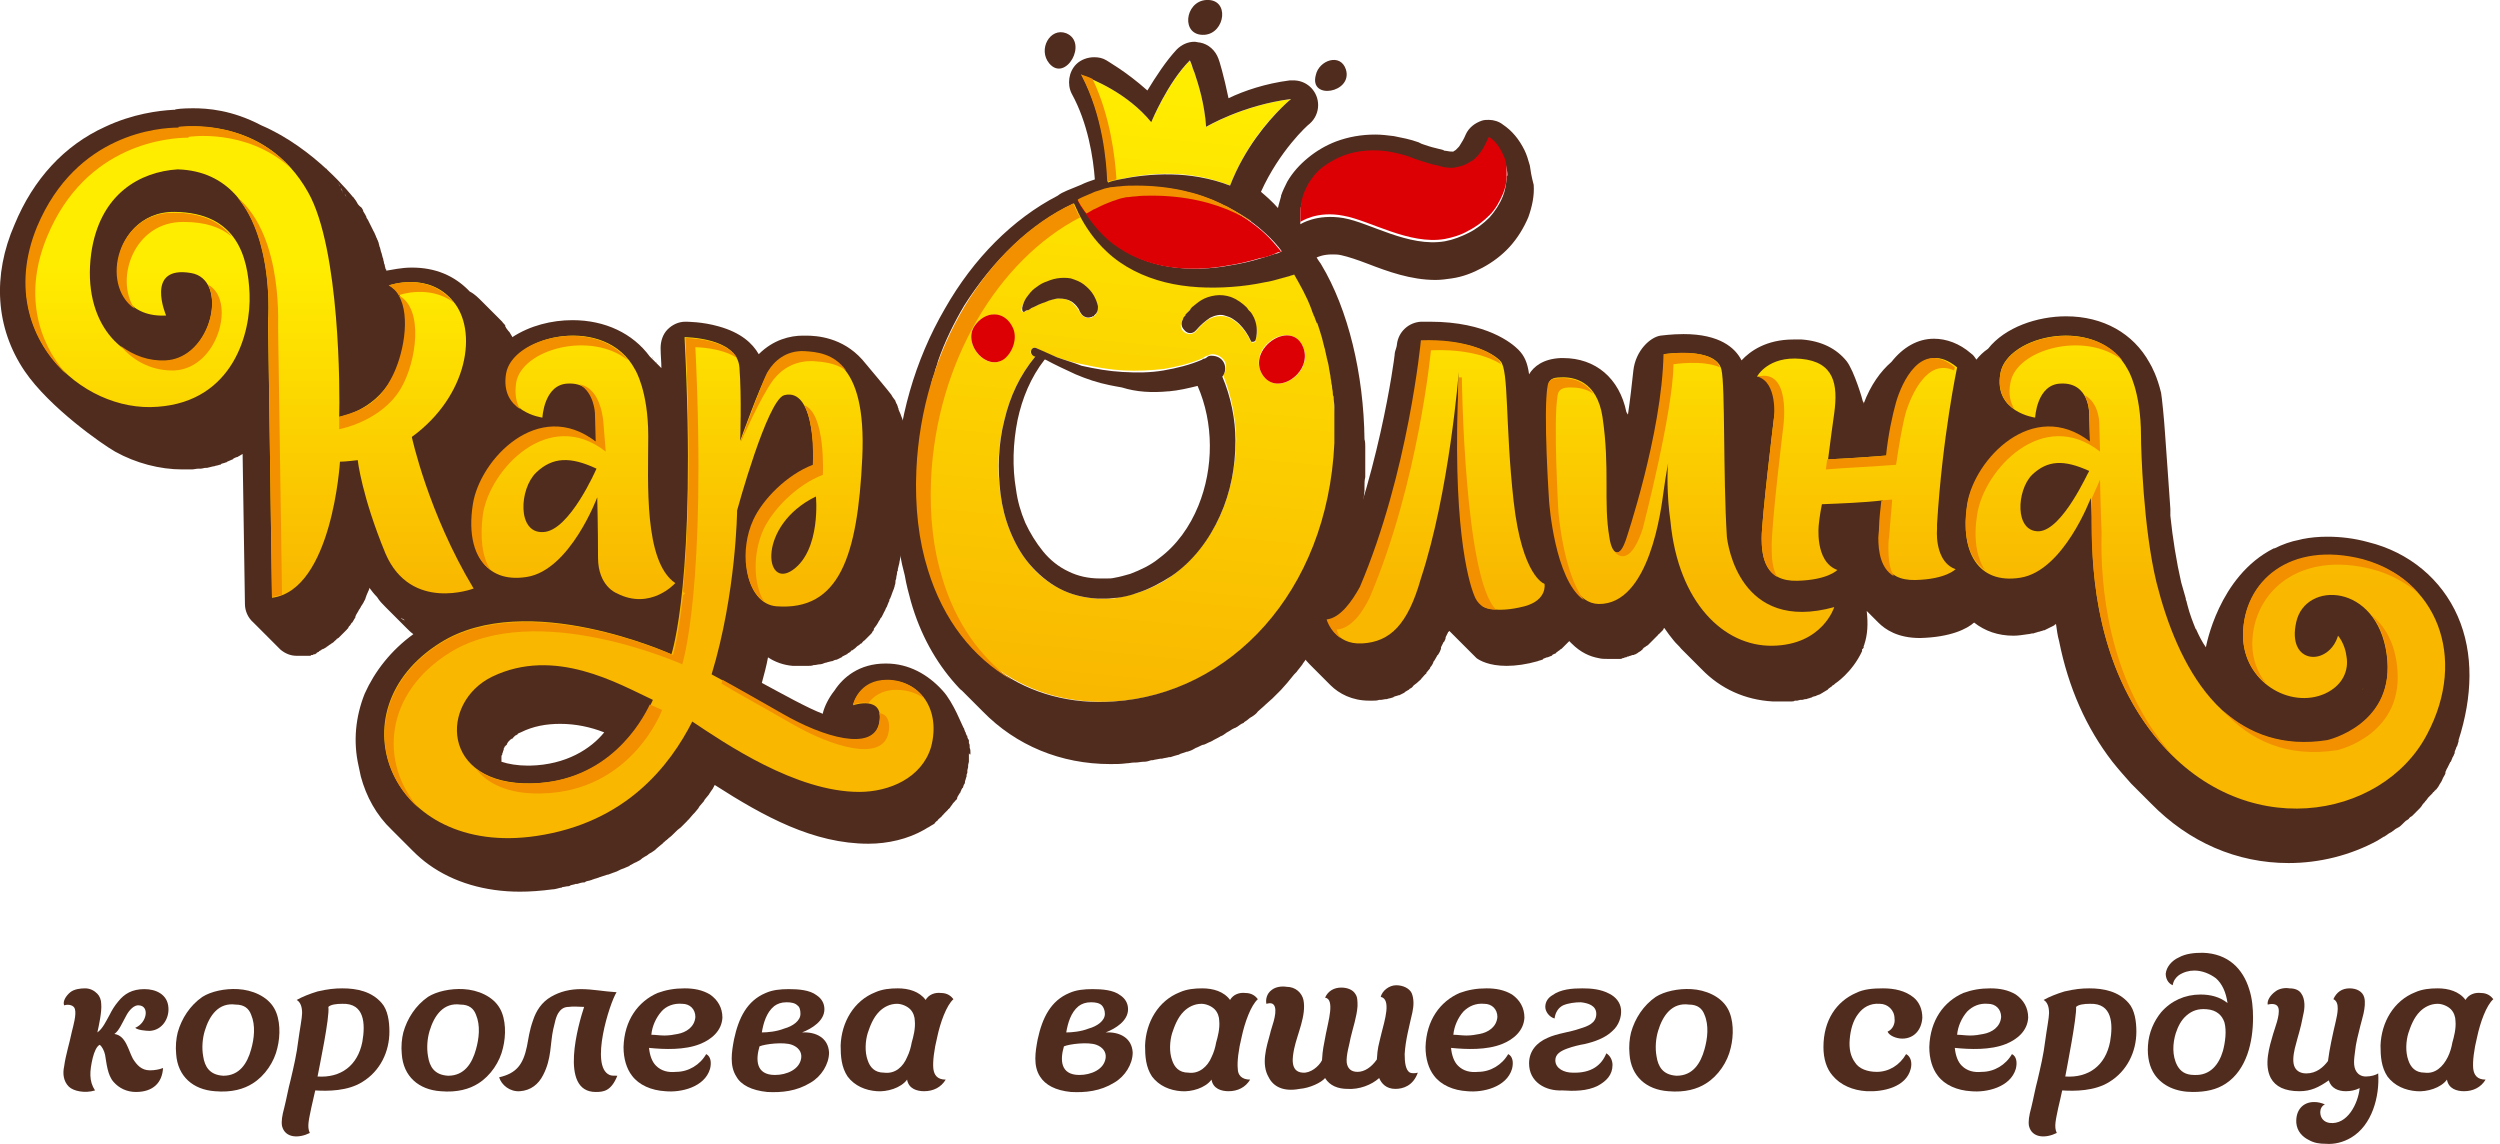 <?xml version="1.0" encoding="UTF-8"?> <svg xmlns="http://www.w3.org/2000/svg" width="153" height="70" viewBox="0 0 153 70" fill="none"> <g clip-path="url(#clip0)"> <path d="M150.416 37.721C149.423 35.45 147.437 33.793 144.931 33.178C144.08 32.941 143.229 32.846 142.425 32.846C141.905 32.846 141.385 32.894 140.912 32.989C140.865 32.989 140.77 33.036 140.723 33.036C140.203 33.13 139.683 33.32 139.21 33.556H139.162C135.758 35.26 135.001 39.615 135.001 39.615C134.765 39.283 134.576 38.905 134.387 38.479V38.526C134.197 38.053 134.008 37.579 133.866 37.011C133.866 36.964 133.819 36.87 133.819 36.822C133.819 36.775 133.772 36.727 133.772 36.68V36.633C133.677 36.301 133.583 35.97 133.488 35.639C133.204 34.408 132.968 32.941 132.826 31.569C132.826 31.521 132.826 31.521 132.826 31.474C132.826 31.427 132.826 31.379 132.826 31.332C132.826 31.285 132.826 31.237 132.826 31.19C132.826 31.19 132.826 31.19 132.826 31.143C132.732 29.723 132.59 27.83 132.495 26.457C132.448 25.7 132.306 24.28 132.259 24.043C132.022 23.049 131.691 22.434 131.549 22.197C130.556 20.399 128.712 19.358 126.442 19.358C124.693 19.358 122.707 20.02 121.667 21.346C121.383 21.535 121.146 21.771 120.957 22.008C120.863 21.866 120.768 21.724 120.626 21.63C119.917 21.014 119.113 20.73 118.357 20.73C117.364 20.73 116.465 21.251 115.756 22.15C115.094 22.718 114.479 23.57 114.054 24.706V24.659C114.054 24.611 114.054 24.611 114.006 24.564C114.006 24.517 113.486 22.718 113.013 22.103C112.399 21.346 111.5 20.872 110.271 20.777C110.082 20.777 109.94 20.777 109.751 20.777C108.096 20.777 107.103 21.488 106.582 22.055C106.204 21.298 105.258 20.446 103.036 20.446C102.279 20.446 101.665 20.541 101.617 20.541C101.003 20.636 100.104 21.44 99.962 22.671C99.868 23.523 99.773 24.422 99.631 25.369C99.584 25.321 99.584 25.274 99.537 25.227C99.111 23.144 97.645 21.913 95.659 21.913C95.612 21.913 95.565 21.913 95.517 21.913C94.43 21.961 93.862 22.434 93.579 22.907C93.484 22.197 93.295 21.771 92.917 21.393C92.538 21.014 90.978 19.689 87.526 19.689C87.337 19.689 87.148 19.689 86.959 19.689C86.202 19.736 85.588 20.304 85.493 21.061C85.493 21.061 85.493 21.156 85.446 21.298C85.398 21.44 85.351 21.582 85.351 21.724C85.351 21.819 84.358 29.534 81.379 36.112C81.19 36.444 81.048 36.68 80.906 36.822C80.575 36.917 80.291 37.059 80.102 37.343C79.866 37.437 79.629 37.627 79.488 37.863C79.251 38.242 79.157 38.668 79.251 39.094C79.346 39.52 79.629 40.135 80.15 40.656C80.575 41.082 81.001 41.508 81.426 41.934C81.947 42.454 82.75 42.88 83.791 42.88C83.885 42.88 83.933 42.88 84.027 42.88C84.169 42.88 84.263 42.88 84.405 42.833C84.453 42.833 84.453 42.833 84.5 42.833C84.594 42.833 84.736 42.786 84.831 42.786C84.831 42.786 84.831 42.786 84.878 42.786C84.973 42.738 85.115 42.738 85.209 42.691C85.257 42.691 85.257 42.691 85.304 42.644C85.398 42.596 85.493 42.596 85.588 42.549H85.635C85.729 42.502 85.824 42.454 85.918 42.407C85.918 42.407 85.966 42.407 85.966 42.36C86.06 42.312 86.108 42.265 86.202 42.218C86.202 42.218 86.249 42.218 86.249 42.17C86.344 42.123 86.439 42.076 86.486 41.981L86.533 41.934C86.581 41.886 86.675 41.839 86.722 41.792C86.722 41.792 86.722 41.792 86.77 41.744C86.864 41.65 86.959 41.602 87.006 41.508L87.053 41.46C87.148 41.366 87.195 41.271 87.29 41.224C87.29 41.224 87.29 41.224 87.29 41.176C87.384 41.082 87.432 40.987 87.526 40.892C87.526 40.892 87.526 40.892 87.526 40.845C87.621 40.751 87.668 40.656 87.715 40.561C87.715 40.561 87.715 40.561 87.715 40.514C87.81 40.419 87.857 40.277 87.952 40.135C87.952 40.135 87.952 40.088 87.999 40.088C88.094 39.946 88.141 39.851 88.188 39.709C88.188 39.709 88.188 39.709 88.188 39.662C88.188 39.662 88.188 39.662 88.188 39.615C88.236 39.52 88.283 39.425 88.33 39.331C88.33 39.331 88.33 39.283 88.377 39.283C88.425 39.189 88.472 39.094 88.472 39.047V38.999C88.519 38.905 88.567 38.81 88.614 38.715C88.614 38.715 88.614 38.668 88.661 38.668C88.661 38.668 88.661 38.621 88.708 38.621C88.756 38.668 88.803 38.715 88.85 38.763C89.276 39.189 89.701 39.615 90.127 40.041C90.174 40.088 90.222 40.135 90.222 40.135C90.269 40.182 90.316 40.23 90.363 40.277C90.552 40.419 91.12 40.751 92.207 40.751C92.775 40.751 93.437 40.656 94.099 40.467C94.194 40.419 94.288 40.419 94.383 40.372C94.43 40.372 94.43 40.372 94.43 40.325C94.525 40.277 94.572 40.277 94.666 40.23H94.714C94.808 40.182 94.856 40.182 94.95 40.135C94.95 40.135 94.997 40.135 94.997 40.088C95.045 40.041 95.092 40.041 95.186 39.993C95.186 39.993 95.234 39.993 95.234 39.946C95.281 39.899 95.376 39.851 95.423 39.804C95.423 39.804 95.47 39.804 95.47 39.757C95.517 39.757 95.517 39.709 95.565 39.709L95.612 39.662C95.659 39.615 95.659 39.615 95.707 39.567C95.754 39.52 95.754 39.52 95.801 39.473C95.849 39.425 95.849 39.425 95.896 39.378L95.943 39.331C95.99 39.283 95.99 39.283 96.038 39.236C96.085 39.283 96.132 39.331 96.18 39.378C96.747 39.946 97.314 40.182 97.835 40.277C98.024 40.325 98.165 40.325 98.355 40.325C98.402 40.325 98.449 40.325 98.496 40.325H98.544C98.591 40.325 98.591 40.325 98.638 40.325H98.686C98.733 40.325 98.78 40.325 98.828 40.325C98.875 40.325 98.922 40.325 98.969 40.325H99.017C99.064 40.325 99.064 40.325 99.111 40.325H99.159C99.206 40.325 99.253 40.325 99.3 40.277C99.348 40.277 99.395 40.277 99.442 40.23H99.49C99.537 40.23 99.537 40.23 99.584 40.182H99.631C99.679 40.182 99.726 40.135 99.773 40.135C99.82 40.135 99.868 40.088 99.915 40.088H99.962C100.01 40.088 100.057 40.041 100.057 40.041H100.104C100.152 39.993 100.199 39.993 100.246 39.946C100.293 39.899 100.341 39.899 100.388 39.851C100.388 39.851 100.435 39.851 100.435 39.804C100.483 39.804 100.53 39.757 100.53 39.709C100.53 39.709 100.577 39.709 100.577 39.662C100.624 39.615 100.672 39.615 100.719 39.567C100.766 39.52 100.814 39.52 100.861 39.473C100.861 39.473 100.861 39.473 100.908 39.425C100.955 39.378 100.955 39.378 101.003 39.331L101.05 39.283C101.097 39.236 101.097 39.236 101.145 39.189L101.192 39.141C101.239 39.094 101.239 39.094 101.286 39.047L101.334 38.999C101.381 38.952 101.428 38.905 101.476 38.857C101.476 38.857 101.476 38.81 101.523 38.81C101.57 38.763 101.57 38.763 101.617 38.715L101.665 38.668C101.712 38.621 101.712 38.621 101.759 38.573C101.759 38.573 101.807 38.526 101.807 38.479L101.854 38.431C102.043 38.715 102.232 38.952 102.421 39.189C102.563 39.378 102.752 39.52 102.894 39.709L102.847 39.662L104.124 40.94C105.306 42.17 106.819 42.833 108.474 42.928C108.568 42.928 108.71 42.928 108.805 42.928C108.947 42.928 109.041 42.928 109.183 42.928C109.23 42.928 109.278 42.928 109.278 42.928C109.372 42.928 109.42 42.928 109.514 42.928C109.561 42.928 109.609 42.928 109.656 42.928C109.703 42.928 109.798 42.928 109.845 42.88C109.892 42.88 109.94 42.88 109.987 42.88C110.034 42.88 110.129 42.833 110.176 42.833C110.223 42.833 110.271 42.833 110.271 42.833C110.365 42.833 110.413 42.786 110.507 42.786H110.554C110.649 42.738 110.744 42.738 110.838 42.691C110.885 42.691 110.885 42.691 110.933 42.644C110.98 42.644 111.075 42.596 111.122 42.596C111.169 42.596 111.169 42.549 111.216 42.549C111.264 42.549 111.311 42.502 111.358 42.502C111.406 42.502 111.406 42.454 111.453 42.454C111.5 42.407 111.547 42.407 111.595 42.36C111.642 42.36 111.642 42.312 111.689 42.312C111.737 42.265 111.784 42.265 111.831 42.218C111.831 42.218 111.878 42.218 111.878 42.17C111.926 42.123 112.02 42.076 112.068 42.028C112.068 42.028 112.115 42.028 112.115 41.981C112.162 41.934 112.209 41.934 112.257 41.886L112.304 41.839C112.304 41.839 113.344 41.176 113.959 39.851V39.804C113.959 39.804 113.959 39.804 113.959 39.757C113.959 39.757 113.959 39.709 114.006 39.709C114.006 39.709 114.006 39.662 114.054 39.662V39.615C114.054 39.615 114.054 39.615 114.054 39.567C114.054 39.52 114.101 39.473 114.101 39.425C114.29 38.857 114.337 38.195 114.243 37.39C114.479 37.627 114.716 37.863 114.952 38.1C115.378 38.526 116.134 39.047 117.505 39.047C119.397 38.999 120.39 38.479 120.815 38.1C121.477 38.621 122.281 38.905 123.227 38.905C123.511 38.905 123.794 38.857 124.125 38.81C124.22 38.81 124.315 38.763 124.409 38.763H124.457C124.551 38.715 124.646 38.715 124.74 38.668H124.787C124.882 38.621 124.977 38.621 125.071 38.573H125.118C125.213 38.526 125.308 38.479 125.402 38.431C125.497 38.384 125.591 38.337 125.686 38.289C125.686 38.289 125.733 38.289 125.733 38.242C125.78 38.242 125.781 38.195 125.828 38.195C125.875 38.526 125.922 38.905 126.017 39.236C126.584 42.076 127.672 44.537 129.28 46.619C129.658 47.093 130.036 47.519 130.415 47.944C130.415 47.944 130.415 47.944 130.367 47.897C130.793 48.323 131.218 48.749 131.644 49.175C133.961 51.542 136.893 52.819 140.061 52.819C141.952 52.819 143.844 52.346 145.499 51.447C145.641 51.352 145.735 51.305 145.877 51.21C145.924 51.21 145.972 51.163 145.972 51.163C146.066 51.116 146.161 51.021 146.255 50.974C146.303 50.974 146.303 50.926 146.35 50.926C146.492 50.832 146.586 50.737 146.681 50.69C146.728 50.69 146.728 50.642 146.775 50.642C146.87 50.595 146.965 50.5 147.059 50.406L147.106 50.358L147.154 50.311C147.201 50.264 147.248 50.216 147.343 50.169C147.39 50.122 147.437 50.122 147.437 50.074C147.485 50.027 147.532 49.98 147.627 49.932C147.674 49.885 147.674 49.885 147.721 49.838C147.768 49.79 147.863 49.696 147.91 49.648C147.958 49.601 147.958 49.601 148.005 49.554C148.099 49.459 148.194 49.364 148.241 49.27C148.289 49.175 148.383 49.128 148.43 49.033L148.478 48.986C148.525 48.938 148.572 48.844 148.62 48.797C148.667 48.749 148.667 48.749 148.714 48.702C148.761 48.654 148.809 48.607 148.856 48.56C148.903 48.513 148.903 48.465 148.951 48.465C148.998 48.418 148.998 48.37 149.045 48.37C149.045 48.37 149.045 48.323 149.092 48.323C149.14 48.276 149.187 48.181 149.234 48.134C149.234 48.087 149.282 48.087 149.282 48.039C149.329 47.944 149.423 47.85 149.471 47.708C149.518 47.566 149.613 47.471 149.66 47.329V47.282V47.235C149.707 47.187 149.707 47.093 149.754 47.045C149.754 46.998 149.802 46.998 149.802 46.951C149.849 46.856 149.896 46.761 149.944 46.667C149.944 46.667 149.944 46.619 149.991 46.619C150.038 46.525 150.038 46.477 150.085 46.383C150.085 46.335 150.133 46.335 150.133 46.288C150.18 46.241 150.18 46.146 150.227 46.099V46.051V46.004C150.275 45.909 150.275 45.862 150.322 45.767C150.322 45.72 150.322 45.72 150.369 45.673C150.416 45.578 150.416 45.483 150.464 45.389V45.341V45.294C151.315 42.644 151.409 39.993 150.416 37.721ZM94.856 38.431C94.856 38.431 94.903 38.479 94.856 38.431C94.903 38.479 94.903 38.479 94.856 38.431ZM137.413 51.542H137.366C137.413 51.542 137.46 51.542 137.413 51.542C137.46 51.542 137.46 51.542 137.413 51.542Z" fill="#502C1E"></path> <path d="M144.6 42.17C144.6 42.218 144.6 42.218 144.648 42.076C144.648 42.123 144.6 42.17 144.6 42.17Z" fill="#F18900"></path> <path d="M59.391 46.051C59.391 45.957 59.391 45.862 59.344 45.767C59.344 45.72 59.344 45.72 59.344 45.673C59.344 45.625 59.344 45.531 59.297 45.483V45.436C59.297 45.389 59.297 45.389 59.297 45.341C59.297 45.294 59.297 45.247 59.249 45.247C59.249 45.2 59.202 45.152 59.202 45.105C59.202 45.057 59.202 45.01 59.155 45.01C59.155 44.963 59.107 44.916 59.107 44.868C59.107 44.821 59.06 44.773 59.06 44.773C59.06 44.726 59.013 44.679 59.013 44.632C59.013 44.584 58.965 44.537 58.965 44.537C58.918 44.489 58.351 42.975 57.689 42.265C56.79 41.271 55.608 40.608 54.237 40.608H54.19C52.582 40.608 51.589 41.46 51.069 42.265C50.691 42.738 50.454 43.259 50.359 43.638V43.685C49.461 43.354 47.853 42.454 46.624 41.792C46.766 41.271 46.908 40.751 47.002 40.23C47.428 40.514 47.948 40.703 48.515 40.751C48.705 40.751 48.846 40.751 49.035 40.751C49.177 40.751 49.272 40.751 49.414 40.751H49.461C49.556 40.751 49.697 40.751 49.792 40.703H49.839C49.934 40.703 50.076 40.656 50.17 40.656C50.265 40.656 50.407 40.608 50.501 40.561H50.549C50.643 40.514 50.738 40.514 50.88 40.467H50.927C51.022 40.419 51.116 40.372 51.211 40.372C51.305 40.325 51.4 40.277 51.494 40.23C51.494 40.23 51.542 40.23 51.542 40.183C51.636 40.135 51.731 40.088 51.825 40.041C51.825 40.041 51.873 40.041 51.873 39.993C51.967 39.946 52.062 39.899 52.109 39.804C52.109 39.804 52.109 39.804 52.156 39.804C52.204 39.757 52.298 39.709 52.346 39.662L52.393 39.615C52.44 39.567 52.487 39.52 52.582 39.473C52.629 39.425 52.676 39.378 52.724 39.378C52.771 39.331 52.818 39.236 52.913 39.189C52.96 39.141 52.96 39.141 53.008 39.094C53.055 39.047 53.102 38.999 53.149 38.952C53.197 38.905 53.244 38.857 53.291 38.81C53.339 38.763 53.386 38.715 53.386 38.668C53.433 38.621 53.48 38.573 53.48 38.526C53.48 38.526 53.48 38.526 53.48 38.479C53.528 38.431 53.575 38.337 53.622 38.289C53.669 38.242 53.669 38.195 53.717 38.147C53.764 38.053 53.811 37.958 53.859 37.911C53.859 37.863 53.906 37.816 53.953 37.769C54.001 37.674 54.048 37.579 54.095 37.485C54.095 37.438 54.142 37.438 54.142 37.39C54.19 37.343 54.19 37.248 54.237 37.201C54.237 37.154 54.284 37.154 54.284 37.106C54.331 37.011 54.331 36.964 54.379 36.87C54.379 36.822 54.426 36.822 54.426 36.775V36.727C54.426 36.68 54.473 36.633 54.473 36.633C54.521 36.538 54.521 36.491 54.568 36.396C54.568 36.349 54.615 36.301 54.615 36.254C54.663 36.16 54.663 36.112 54.71 36.018C54.71 35.97 54.757 35.923 54.757 35.828C54.804 35.734 54.804 35.639 54.804 35.544C54.804 35.497 54.852 35.45 54.852 35.355C54.852 35.26 54.899 35.166 54.899 35.071C54.899 35.024 54.899 34.976 54.946 34.929V34.882C54.946 34.787 54.993 34.692 54.993 34.645C54.993 34.598 55.041 34.503 55.041 34.456C55.041 34.361 55.088 34.266 55.088 34.172C55.088 34.124 55.135 34.03 55.135 33.982C55.135 33.888 55.183 33.793 55.183 33.698C55.183 33.604 55.183 33.556 55.23 33.462C55.23 33.367 55.277 33.273 55.277 33.178C55.277 33.083 55.277 33.036 55.325 32.941C55.325 32.846 55.372 32.705 55.372 32.61C55.372 32.515 55.372 32.468 55.419 32.373C55.419 32.279 55.466 32.137 55.466 31.995C55.466 31.9 55.466 31.853 55.466 31.758C55.466 31.616 55.514 31.474 55.514 31.332C55.514 31.285 55.514 31.19 55.514 31.143C55.514 30.953 55.561 30.717 55.561 30.527C55.561 30.433 55.561 30.291 55.608 30.196C55.608 30.149 55.608 30.101 55.608 30.054C55.608 29.959 55.608 29.912 55.608 29.817C55.608 29.723 55.608 29.628 55.608 29.534C55.608 29.439 55.608 29.392 55.608 29.297C55.608 29.202 55.608 29.108 55.608 29.013C55.608 28.918 55.608 28.871 55.608 28.776C55.608 28.681 55.608 28.587 55.608 28.492C55.608 28.445 55.608 28.35 55.608 28.303C55.608 28.208 55.608 28.114 55.608 28.019C55.608 27.972 55.608 27.877 55.608 27.83C55.608 27.735 55.608 27.64 55.561 27.546C55.561 27.498 55.561 27.451 55.561 27.356C55.561 27.262 55.514 27.167 55.514 27.072C55.514 27.025 55.514 26.978 55.514 26.978C55.514 26.836 55.466 26.694 55.466 26.599C55.419 26.457 55.419 26.315 55.372 26.173C55.372 26.126 55.372 26.126 55.372 26.078C55.325 25.984 55.325 25.889 55.277 25.794C55.277 25.747 55.23 25.7 55.23 25.652C55.183 25.558 55.183 25.511 55.135 25.416C55.135 25.369 55.088 25.321 55.088 25.274C55.041 25.227 55.041 25.132 54.993 25.084V25.037C54.993 24.99 54.946 24.942 54.946 24.895C54.946 24.848 54.899 24.8 54.899 24.753C54.852 24.706 54.852 24.659 54.804 24.564C54.804 24.517 54.757 24.469 54.757 24.469C54.71 24.422 54.663 24.327 54.615 24.28C54.615 24.233 54.568 24.233 54.568 24.185C54.521 24.091 53.008 22.292 52.771 22.008C51.542 20.636 49.981 20.541 49.319 20.541C49.272 20.541 49.177 20.541 49.13 20.541C48.373 20.541 47.333 20.778 46.435 21.677C46.056 21.014 45.347 20.352 43.976 19.973C42.983 19.689 42.037 19.689 41.943 19.689C41.517 19.689 41.139 19.878 40.855 20.162C40.571 20.446 40.429 20.872 40.429 21.298C40.429 21.724 40.477 22.15 40.477 22.529C40.24 22.292 40.004 22.055 39.815 21.866C39.815 21.866 39.815 21.866 39.767 21.819C38.727 20.399 37.025 19.594 35.039 19.594C33.762 19.594 32.438 19.926 31.351 20.636C31.351 20.588 31.303 20.541 31.303 20.541C31.303 20.494 31.256 20.494 31.256 20.446C31.209 20.399 31.209 20.352 31.161 20.304L31.114 20.257C31.067 20.21 31.02 20.115 30.972 20.068C30.972 20.02 30.925 20.02 30.925 19.973C30.925 19.973 30.925 19.973 30.925 19.926C30.878 19.831 30.783 19.784 30.736 19.689C30.31 19.263 29.885 18.837 29.459 18.411L29.506 18.458C29.27 18.222 29.034 17.985 28.75 17.843C27.804 16.849 26.622 16.376 25.203 16.376C24.541 16.376 23.974 16.518 23.643 16.565C23.643 16.518 23.643 16.471 23.596 16.471C23.596 16.376 23.548 16.329 23.548 16.234C23.548 16.187 23.501 16.139 23.501 16.092C23.501 15.997 23.454 15.95 23.454 15.855C23.454 15.808 23.407 15.761 23.407 15.713C23.407 15.666 23.359 15.571 23.359 15.524C23.359 15.477 23.312 15.429 23.312 15.382C23.312 15.335 23.265 15.24 23.265 15.193C23.265 15.145 23.217 15.098 23.217 15.051C23.217 15.003 23.17 14.909 23.17 14.861C23.17 14.814 23.123 14.767 23.123 14.719C23.076 14.672 23.076 14.577 23.028 14.53C23.028 14.483 22.981 14.435 22.981 14.388C22.934 14.341 22.934 14.246 22.886 14.199C22.886 14.152 22.839 14.152 22.839 14.104C22.792 14.009 22.744 13.915 22.697 13.82C22.65 13.726 22.603 13.631 22.555 13.536C22.555 13.489 22.508 13.489 22.508 13.441C22.461 13.394 22.413 13.3 22.413 13.252C22.413 13.205 22.366 13.205 22.366 13.158C22.319 13.063 22.272 13.015 22.224 12.921C22.224 12.921 22.224 12.921 22.224 12.874C22.177 12.779 22.13 12.684 22.035 12.637L21.988 12.59C21.941 12.542 21.893 12.495 21.846 12.4C21.846 12.353 21.799 12.353 21.799 12.306C21.752 12.258 21.704 12.164 21.657 12.116C21.657 12.116 21.657 12.069 21.61 12.069C21.562 12.022 19.293 9.087 15.983 7.667C14.186 6.721 12.673 6.626 11.822 6.626C11.159 6.626 10.734 6.673 10.687 6.721C10.639 6.721 10.639 6.721 10.592 6.721C9.741 6.768 8.133 6.957 6.431 7.762C3.925 8.898 2.033 10.98 0.898 13.726C-0.473 16.849 -0.284 20.068 1.513 22.718C3.026 24.942 6.289 27.214 7.046 27.64C8.322 28.35 9.788 28.729 11.159 28.729C11.349 28.729 11.538 28.729 11.727 28.729C11.869 28.729 12.011 28.681 12.152 28.681C12.2 28.681 12.247 28.681 12.294 28.681C12.389 28.681 12.483 28.634 12.578 28.634C12.625 28.634 12.673 28.634 12.673 28.634C12.815 28.587 12.909 28.587 13.051 28.54H13.098C13.193 28.492 13.335 28.492 13.429 28.445C13.476 28.445 13.524 28.445 13.524 28.398C13.618 28.35 13.713 28.35 13.807 28.303C13.855 28.303 13.855 28.303 13.902 28.256C13.997 28.208 14.139 28.161 14.233 28.114C14.233 28.114 14.28 28.114 14.28 28.066C14.375 28.019 14.47 27.972 14.517 27.972C14.564 27.972 14.564 27.924 14.611 27.924C14.706 27.877 14.753 27.83 14.848 27.782L14.99 36.964C14.99 37.39 15.179 37.816 15.51 38.1C15.557 38.147 16.692 39.283 17.117 39.709L17.165 39.757C17.448 39.993 17.779 40.135 18.158 40.135C18.205 40.135 18.3 40.135 18.347 40.135C18.394 40.135 18.442 40.135 18.489 40.135H18.536C18.583 40.135 18.583 40.135 18.631 40.135H18.678C18.725 40.135 18.725 40.135 18.773 40.135H18.82C18.867 40.135 18.867 40.135 18.914 40.135H18.962C19.009 40.135 19.009 40.135 19.056 40.088H19.104C19.151 40.088 19.151 40.088 19.198 40.041H19.245C19.293 40.041 19.293 40.041 19.34 39.993C19.34 39.993 19.387 39.993 19.387 39.946C19.434 39.946 19.434 39.899 19.482 39.899C19.482 39.899 19.529 39.899 19.529 39.851C19.576 39.851 19.576 39.804 19.624 39.804C19.624 39.804 19.671 39.804 19.671 39.757C19.718 39.757 19.765 39.709 19.765 39.709H19.813C19.86 39.662 19.907 39.662 19.955 39.615C19.955 39.615 20.002 39.615 20.002 39.567C20.049 39.567 20.096 39.52 20.096 39.52L20.144 39.473C20.191 39.473 20.191 39.425 20.238 39.425L20.286 39.378C20.333 39.378 20.333 39.331 20.38 39.331L20.427 39.283L20.475 39.236C20.475 39.236 20.475 39.236 20.522 39.189C20.569 39.189 20.569 39.141 20.617 39.094C20.664 39.094 20.664 39.047 20.711 39.047C20.759 38.999 20.759 38.999 20.806 38.952C20.853 38.905 20.853 38.905 20.9 38.857C20.948 38.81 20.948 38.81 20.995 38.763C21.042 38.715 21.042 38.715 21.09 38.668C21.137 38.621 21.137 38.621 21.184 38.573L21.231 38.526C21.231 38.526 21.231 38.479 21.279 38.479C21.279 38.479 21.326 38.431 21.326 38.384C21.373 38.337 21.373 38.289 21.421 38.289C21.421 38.242 21.468 38.242 21.468 38.195C21.515 38.147 21.515 38.1 21.562 38.1C21.562 38.053 21.61 38.053 21.61 38.005C21.657 37.958 21.657 37.911 21.704 37.863C21.704 37.816 21.752 37.816 21.752 37.769C21.752 37.769 21.752 37.769 21.752 37.721C21.752 37.674 21.799 37.674 21.799 37.627C21.799 37.579 21.846 37.579 21.846 37.532C21.893 37.485 21.893 37.438 21.941 37.39C21.941 37.343 21.988 37.295 21.988 37.295C22.035 37.248 22.035 37.201 22.082 37.154C22.082 37.106 22.13 37.059 22.13 37.059C22.177 37.011 22.177 36.964 22.224 36.917C22.224 36.87 22.272 36.87 22.272 36.822C22.272 36.775 22.319 36.775 22.319 36.727C22.366 36.68 22.366 36.586 22.413 36.491C22.413 36.444 22.461 36.396 22.461 36.349C22.508 36.302 22.508 36.207 22.555 36.16C22.555 36.112 22.603 36.065 22.603 36.018V35.97C22.744 36.16 22.886 36.349 23.076 36.538C23.217 36.775 23.407 36.964 23.596 37.154C24.021 37.579 24.447 38.005 24.872 38.431C25.014 38.573 25.156 38.715 25.298 38.81C23.927 39.804 22.934 41.082 22.319 42.454C21.752 43.874 21.61 45.389 21.941 46.856C21.988 47.093 22.035 47.282 22.082 47.519C22.413 48.749 23.028 49.885 23.974 50.784C24.399 51.21 24.825 51.636 25.251 52.062C25.582 52.394 25.913 52.678 26.244 52.914C27.757 54.003 29.695 54.571 31.823 54.571C32.438 54.571 33.1 54.523 33.809 54.429C33.951 54.429 34.093 54.381 34.282 54.334C34.33 54.334 34.377 54.334 34.424 54.287C34.519 54.287 34.661 54.239 34.755 54.239C34.802 54.239 34.85 54.239 34.897 54.192C34.992 54.145 35.133 54.145 35.228 54.097C35.275 54.097 35.275 54.097 35.323 54.097C35.464 54.05 35.606 54.003 35.748 54.003C35.795 54.003 35.795 54.003 35.843 53.955C35.937 53.908 36.079 53.908 36.174 53.861C36.221 53.861 36.268 53.813 36.316 53.813C36.41 53.766 36.505 53.766 36.599 53.719C36.647 53.719 36.694 53.671 36.741 53.671C36.883 53.624 37.025 53.577 37.167 53.529C37.167 53.529 37.167 53.529 37.214 53.529C37.356 53.482 37.45 53.435 37.592 53.387C37.64 53.387 37.687 53.34 37.734 53.34C37.829 53.293 37.923 53.245 38.018 53.198C38.065 53.198 38.112 53.151 38.16 53.151C38.254 53.103 38.396 53.056 38.491 53.009C38.491 53.009 38.538 53.009 38.538 52.962C38.68 52.914 38.774 52.819 38.916 52.772C38.964 52.772 38.964 52.725 39.011 52.725C39.105 52.678 39.2 52.63 39.295 52.535C39.342 52.488 39.389 52.488 39.436 52.441C39.531 52.394 39.626 52.346 39.72 52.252C39.767 52.252 39.767 52.204 39.815 52.204C39.957 52.109 40.051 52.062 40.146 51.968L40.193 51.92C40.288 51.826 40.382 51.778 40.477 51.684C40.524 51.636 40.571 51.636 40.571 51.589C40.666 51.542 40.713 51.447 40.808 51.4L40.855 51.352C40.855 51.352 40.902 51.352 40.902 51.305C41.044 51.21 41.139 51.116 41.281 50.974L41.328 50.926C41.422 50.832 41.517 50.737 41.659 50.642C41.706 50.595 41.706 50.595 41.754 50.548C41.848 50.453 41.99 50.311 42.084 50.216C42.084 50.216 42.084 50.169 42.132 50.169C42.226 50.074 42.321 49.932 42.416 49.838L42.463 49.79L42.51 49.743C42.605 49.648 42.652 49.554 42.746 49.459C42.746 49.412 42.794 49.412 42.794 49.364C42.888 49.27 42.983 49.128 43.078 49.033C43.078 48.986 43.125 48.986 43.125 48.938C43.219 48.844 43.267 48.749 43.361 48.654C43.408 48.607 43.408 48.56 43.456 48.513C43.503 48.418 43.598 48.323 43.645 48.228C43.645 48.181 43.692 48.181 43.692 48.134C43.692 48.087 43.739 48.087 43.739 48.039C46.766 49.98 49.792 51.636 53.149 51.636C54.331 51.636 55.561 51.352 56.554 50.784C56.648 50.737 56.696 50.69 56.79 50.642C56.838 50.642 56.838 50.595 56.885 50.595C56.932 50.548 56.98 50.548 57.027 50.5C57.074 50.5 57.074 50.453 57.121 50.453C57.169 50.406 57.216 50.406 57.216 50.358C57.263 50.311 57.263 50.311 57.31 50.264C57.358 50.216 57.405 50.216 57.405 50.169C57.405 50.169 57.405 50.169 57.452 50.122C57.547 50.027 57.642 49.98 57.689 49.885C57.689 49.885 57.736 49.885 57.736 49.838C57.831 49.743 57.925 49.648 57.972 49.601C57.972 49.601 57.972 49.601 58.02 49.554C58.02 49.554 58.02 49.506 58.067 49.506C58.114 49.459 58.162 49.412 58.209 49.317L58.256 49.27C58.303 49.175 58.351 49.128 58.445 49.033C58.445 49.033 58.445 48.986 58.493 48.986C58.54 48.938 58.587 48.891 58.587 48.797C58.587 48.749 58.635 48.749 58.635 48.702C58.682 48.654 58.682 48.607 58.729 48.56C58.729 48.56 58.729 48.513 58.776 48.513C58.776 48.513 58.776 48.513 58.776 48.465C58.824 48.418 58.824 48.323 58.871 48.276C58.871 48.276 58.871 48.228 58.918 48.228C58.965 48.134 58.965 48.039 59.013 47.992C59.06 47.945 59.06 47.85 59.06 47.803C59.107 47.708 59.107 47.613 59.155 47.519C59.155 47.471 59.155 47.471 59.155 47.424C59.155 47.377 59.202 47.329 59.202 47.282V47.235C59.202 47.187 59.202 47.187 59.202 47.14C59.202 47.093 59.249 46.998 59.249 46.951C59.249 46.903 59.249 46.903 59.249 46.856C59.249 46.761 59.297 46.667 59.297 46.619V46.572C59.297 46.525 59.297 46.477 59.297 46.43V46.383C59.297 46.335 59.297 46.241 59.297 46.193C59.297 46.146 59.297 46.146 59.297 46.099C59.391 46.241 59.391 46.193 59.391 46.051ZM32.438 46.856C32.391 46.856 32.344 46.856 32.296 46.856C31.682 46.856 31.114 46.761 30.689 46.619V46.572C30.689 46.525 30.689 46.525 30.689 46.477V46.43C30.689 46.383 30.689 46.383 30.689 46.335V46.288C30.689 46.241 30.689 46.241 30.736 46.193V46.146C30.736 46.099 30.783 46.051 30.783 46.004C30.783 45.957 30.83 45.909 30.83 45.862V45.815C30.83 45.767 30.878 45.767 30.878 45.72C30.878 45.72 30.878 45.673 30.925 45.673C30.925 45.625 30.972 45.625 31.02 45.578C31.02 45.578 31.02 45.578 31.02 45.531C31.067 45.483 31.067 45.436 31.114 45.389L31.161 45.341L31.209 45.294L31.256 45.247C31.303 45.247 31.303 45.2 31.351 45.2C31.351 45.2 31.398 45.2 31.398 45.152C31.445 45.105 31.445 45.105 31.492 45.057L31.54 45.01C31.587 45.01 31.634 44.963 31.634 44.963C31.634 44.963 31.682 44.963 31.682 44.916C31.729 44.868 31.776 44.868 31.871 44.821C32.627 44.442 33.431 44.3 34.282 44.3C35.228 44.3 36.126 44.489 36.978 44.821C36.174 45.815 34.661 46.809 32.438 46.856ZM40.382 22.529C40.382 22.529 40.382 22.481 40.382 22.529C40.382 22.481 40.382 22.529 40.382 22.529ZM40.193 22.197C40.193 22.245 40.193 22.245 40.193 22.197L40.146 22.15C40.146 22.197 40.193 22.197 40.193 22.197ZM40.004 21.961C40.004 21.961 39.957 21.913 39.909 21.866C39.909 21.913 39.957 21.913 40.004 21.961ZM29.554 18.458C29.601 18.506 29.601 18.506 29.648 18.553C29.601 18.506 29.554 18.458 29.554 18.458ZM21.137 11.927C21.184 12.022 21.231 12.116 21.279 12.211C21.231 12.069 21.137 11.974 21.09 11.88L21.137 11.927ZM20.9 11.596C20.9 11.643 20.948 11.643 20.948 11.69C20.948 11.738 20.995 11.738 20.995 11.785C20.948 11.69 20.9 11.643 20.853 11.548C20.9 11.548 20.9 11.548 20.9 11.596ZM20.759 11.312C20.806 11.359 20.806 11.406 20.806 11.406C20.759 11.312 20.711 11.264 20.664 11.17C20.711 11.217 20.711 11.264 20.759 11.312ZM20.38 10.838C20.427 10.886 20.475 10.933 20.522 11.028L20.569 11.075C20.522 10.98 20.475 10.886 20.38 10.838ZM20.144 10.554C20.144 10.554 20.191 10.554 20.144 10.554C20.238 10.649 20.286 10.696 20.333 10.791C20.286 10.696 20.191 10.602 20.144 10.554C20.144 10.507 20.144 10.507 20.144 10.554ZM19.955 10.318L20.002 10.365L20.049 10.412C20.002 10.365 19.955 10.271 19.86 10.223C19.907 10.271 19.955 10.271 19.955 10.318ZM24.589 37.863C24.589 37.863 24.541 37.863 24.589 37.863C24.541 37.863 24.541 37.816 24.541 37.816C24.636 37.863 24.683 37.911 24.778 37.958C24.683 37.958 24.636 37.911 24.589 37.863ZM24.872 51.542C24.825 51.542 24.825 51.494 24.778 51.494C24.825 51.494 24.825 51.542 24.872 51.542Z" fill="#502C1E"></path> <path d="M32.249 35.308C34.897 34.882 36.552 30.433 36.552 30.433C36.552 30.433 36.599 32.373 36.599 34.124C36.599 35.876 37.734 36.302 37.734 36.302C39.815 37.39 41.328 35.686 41.328 35.686C39.389 34.361 39.673 29.534 39.673 26.694C39.673 23.901 38.869 22.623 38.869 22.623C37.072 19.216 31.445 20.494 31.067 22.86C30.641 25.227 33.195 25.558 33.195 25.558C33.195 25.558 33.289 23.523 34.755 23.475C36.552 23.381 36.505 25.369 36.505 25.369L36.552 27.12C33.053 24.422 29.459 28.208 29.034 30.953C28.561 33.651 29.601 35.734 32.249 35.308ZM32.816 28.918C33.809 27.972 34.897 27.924 36.505 28.681C36.505 28.681 34.85 32.515 33.242 32.562C31.634 32.657 31.776 29.912 32.816 28.918Z" fill="url(#paint0_linear)"></path> <path d="M54.284 41.65C52.535 41.65 52.204 43.164 52.204 43.164C52.204 43.164 54.142 42.502 53.811 44.253C53.48 46.099 50.359 45.152 47.901 43.732C46.104 42.691 44.354 41.697 43.55 41.271C45.063 36.301 45.111 31.237 45.111 31.237C45.111 31.237 46.955 24.469 47.995 24.185C49.981 23.665 49.792 28.492 49.792 28.492C48.184 29.108 46.718 30.622 46.151 31.853C45.158 34.03 45.725 36.964 47.522 37.106C51.352 37.39 52.487 34.077 52.771 28.019C53.055 21.961 50.643 21.63 49.225 21.582C48.09 21.535 47.38 22.197 47.002 22.813C46.577 23.428 45.3 26.978 45.3 26.978C45.3 26.978 45.395 24.327 45.253 22.481C45.111 20.636 41.895 20.636 41.895 20.636C42.652 35.45 41.091 40.041 41.091 40.041C41.091 40.041 32.249 36.018 26.953 39.331C20.286 43.496 23.879 52.488 32.816 51.163C38.302 50.358 40.997 46.856 42.368 44.158C44.354 45.483 48.705 48.465 52.582 48.465C54.426 48.465 56.412 47.613 56.98 45.72C57.594 43.448 56.318 41.602 54.284 41.65ZM48.515 34.882C46.766 36.112 46.34 32.137 49.934 30.385C49.934 30.338 50.265 33.651 48.515 34.882ZM32.533 47.945C26.953 48.039 26.906 42.975 30.121 41.413C33.951 39.567 37.829 41.839 39.957 42.833C39.909 42.88 38.065 47.85 32.533 47.945Z" fill="url(#paint1_linear)"></path> <path d="M105.684 32.846C105.448 29.06 105.589 23.665 105.353 22.623C105.022 21.203 101.854 21.677 101.854 21.677C101.759 26.552 99.537 33.083 99.537 33.083C99.111 34.266 98.638 33.888 98.496 32.894C98.118 30.717 98.544 28.681 98.071 25.511C97.74 23.333 96.321 23.049 95.517 23.097C94.997 23.097 94.808 23.239 94.761 23.57C94.477 25.132 94.856 30.669 94.856 30.669C94.856 30.669 95.328 36.917 97.835 36.964C100.955 37.011 101.665 31.143 101.807 30.101C101.948 29.06 102.09 28.35 102.09 28.35C102.043 28.729 101.996 30.291 102.232 31.9C102.705 36.87 105.495 39.567 108.474 39.52C111.547 39.473 112.257 37.154 112.257 37.154C106.441 38.763 105.731 33.273 105.684 32.846Z" fill="url(#paint2_linear)"></path> <path d="M116.134 24.611C115.898 25.463 115.661 26.552 115.519 27.877C114.337 27.972 112.966 28.066 111.878 28.114C112.02 26.978 112.162 25.936 112.257 25.274C112.493 23.523 112.257 22.15 110.223 21.961C108.19 21.771 107.528 23.049 107.528 23.049C109.136 23.049 108.568 25.558 108.568 25.558C108.568 25.558 107.812 31.758 107.812 32.941C107.812 34.124 108.048 35.592 109.987 35.544C111.878 35.497 112.446 34.882 112.446 34.882C111.027 34.361 111.311 32.089 111.311 32.089C111.311 32.089 111.358 31.569 111.5 30.859C112.635 30.811 114.054 30.764 115.236 30.622C115.188 31.143 115.141 31.711 115.094 32.231C115.094 32.515 115.047 32.752 115.047 32.894C115.047 34.077 115.283 35.544 117.222 35.497C119.113 35.45 119.681 34.834 119.681 34.834C118.593 34.456 118.498 32.989 118.546 32.373C118.546 32.279 118.546 32.231 118.546 32.137C118.546 32.089 118.546 32.089 118.546 32.089C118.877 26.694 119.775 22.481 119.775 22.481C117.647 20.73 116.465 23.475 116.134 24.611Z" fill="url(#paint3_linear)"></path> <path d="M144.6 34.266C140.155 33.13 137.318 35.592 137.271 38.857C137.271 41.744 140.155 43.401 142.283 42.454C143.418 41.934 143.749 40.987 143.607 40.183C143.513 39.378 143.087 38.905 143.087 38.905C142.52 40.798 139.919 40.703 140.534 38.053C141.101 35.544 145.451 35.686 146.066 40.041C146.681 44.395 142.425 45.342 142.425 45.342C136.089 46.288 133.252 40.703 131.975 35.639C131.171 32.326 131.029 27.498 131.029 26.694C131.029 23.901 130.225 22.623 130.225 22.623C128.429 19.216 122.801 20.494 122.423 22.86C121.998 25.227 124.551 25.558 124.551 25.558C124.551 25.558 124.646 23.523 126.112 23.475C127.908 23.381 127.861 25.369 127.861 25.369L127.908 27.12C124.409 24.422 120.815 28.208 120.39 30.953C119.964 33.698 121.005 35.781 123.653 35.355C126.301 34.929 127.956 30.48 127.956 30.48C127.956 30.48 128.003 31.19 128.05 31.995C127.956 35.355 128.476 40.798 131.88 45.057C137.224 51.731 145.782 50.169 148.525 44.963C151.078 40.183 149.045 35.402 144.6 34.266ZM124.788 32.515C123.274 32.562 123.416 30.007 124.362 29.06C125.308 28.161 126.301 28.114 127.861 28.823C127.814 28.823 126.253 32.421 124.788 32.515Z" fill="url(#paint4_linear)"></path> <path d="M92.633 30.669C92.113 26.031 92.349 22.623 91.829 22.103C91.309 21.535 89.701 20.778 87.053 20.872C87.053 20.872 86.297 28.965 83.318 35.97C82.845 36.822 82.136 37.863 81.284 37.958C81.284 37.958 81.663 39.473 83.365 39.378C85.067 39.283 86.155 38.242 86.959 35.402C88.708 30.101 89.276 22.765 89.276 22.765C89.276 22.765 88.803 35.355 90.742 37.106C90.742 37.106 91.451 37.579 93.295 37.106C94.714 36.727 94.525 35.734 94.525 35.734C94.525 35.734 93.153 35.308 92.633 30.669Z" fill="url(#paint5_linear)"></path> <path d="M28.986 36.018C26.196 31.379 25.203 26.741 25.203 26.741C28.655 24.233 29.27 20.21 27.709 18.411C26.196 16.613 23.832 17.465 23.832 17.465C25.392 18.316 24.92 21.535 23.974 23.191C22.792 25.227 20.759 25.511 20.759 25.511C20.806 23.996 20.806 15.24 18.867 11.785C16.172 6.957 10.97 7.809 10.97 7.809V7.857C9.835 7.857 4.729 8.188 2.317 13.915C-0.378 20.352 4.965 25.274 9.646 24.895C14.28 24.564 15.368 20.352 15.273 17.985C15.179 15.666 14.47 13.015 10.687 12.968C6.478 12.921 5.769 19.547 10.166 19.31C10.166 19.31 8.842 16.234 11.68 16.707C14.044 17.086 13.004 21.961 10.119 22.103C7.518 22.245 5.012 19.784 5.58 15.524C6.1 11.832 8.606 10.507 10.876 10.365C17.165 10.554 16.408 19.689 16.408 19.689L16.645 36.586C20.333 36.112 20.806 28.256 20.806 28.256C21.137 28.256 21.893 28.161 21.893 28.161C21.893 28.161 22.13 30.338 23.596 33.888C25.156 37.485 28.986 36.018 28.986 36.018Z" fill="url(#paint6_linear)"></path> <path d="M79.251 16.755C79.157 16.802 79.062 16.802 78.967 16.849C78.778 16.896 78.636 16.944 78.447 16.991C78.116 17.086 77.785 17.18 77.454 17.228C76.792 17.37 76.13 17.465 75.421 17.512C74.05 17.654 72.678 17.559 71.354 17.228C70.03 16.897 68.754 16.281 67.761 15.335C67.051 14.672 66.484 13.867 66.058 13.015C65.964 12.826 65.869 12.59 65.775 12.4C60.526 14.861 56.507 21.298 56.176 28.729C56.081 31.001 56.318 33.036 56.885 34.834C58.54 40.277 62.938 43.259 68.234 42.928C75.279 42.454 81.284 36.302 81.71 27.12C81.852 23.144 80.906 19.547 79.251 16.755ZM66.295 17.465C66.531 17.654 66.72 17.843 66.862 18.08C67.004 18.316 67.099 18.553 67.146 18.79C67.24 19.074 67.051 19.358 66.768 19.452C66.531 19.5 66.295 19.405 66.153 19.216C65.964 18.884 65.775 18.648 65.538 18.458C65.302 18.316 65.065 18.222 64.734 18.269C64.593 18.269 64.403 18.316 64.261 18.364C64.072 18.411 63.931 18.458 63.741 18.553C63.552 18.648 63.41 18.695 63.221 18.79C63.032 18.884 62.843 18.979 62.701 19.074C62.654 19.121 62.559 19.074 62.512 19.026C62.512 18.979 62.465 18.979 62.512 18.932C62.559 18.695 62.654 18.458 62.796 18.269C62.938 18.08 63.079 17.89 63.269 17.748C63.458 17.607 63.647 17.465 63.883 17.37C64.12 17.275 64.356 17.18 64.64 17.133C64.924 17.086 65.207 17.086 65.491 17.133C65.775 17.133 66.058 17.275 66.295 17.465ZM59.627 19.973C60.242 19.026 61.472 18.979 61.944 20.068C62.228 20.683 61.944 21.582 61.424 21.961C60.384 22.765 58.918 21.061 59.627 19.973ZM74.664 31.569C74.002 32.989 73.009 34.314 71.685 35.26C71.023 35.734 70.314 36.065 69.558 36.302C69.179 36.396 68.801 36.491 68.375 36.586C68.186 36.633 67.997 36.633 67.761 36.633C67.572 36.633 67.382 36.633 67.146 36.633C66.342 36.586 65.538 36.396 64.829 36.018C64.12 35.639 63.458 35.118 62.985 34.503C62.465 33.888 62.086 33.178 61.803 32.468C61.519 31.758 61.33 31.001 61.235 30.243C60.999 28.729 61.093 27.167 61.472 25.7C61.803 24.28 62.417 22.955 63.363 21.819C63.316 21.771 63.269 21.771 63.174 21.724C63.079 21.677 63.032 21.535 63.127 21.393C63.174 21.298 63.316 21.251 63.41 21.298C63.836 21.535 64.261 21.724 64.687 21.866C65.207 22.055 65.727 22.197 66.248 22.292C67.099 22.481 67.903 22.623 68.754 22.671C69.605 22.718 70.409 22.671 71.26 22.576C72.064 22.434 72.868 22.245 73.624 21.913L73.671 21.866C73.766 21.819 73.813 21.771 73.908 21.771C74.002 21.724 74.097 21.677 74.144 21.677H74.192C74.475 21.677 74.759 21.819 74.948 22.103C75.09 22.387 75.043 22.718 74.854 22.955C75.374 24.233 75.61 25.558 75.657 26.883C75.61 28.54 75.326 30.101 74.664 31.569ZM76.84 20.872C76.84 20.919 76.745 20.967 76.65 20.967C76.603 20.967 76.603 20.919 76.556 20.919C76.367 20.494 76.13 20.162 75.847 19.878C75.705 19.736 75.563 19.642 75.421 19.547C75.279 19.452 75.137 19.405 74.948 19.358C74.617 19.31 74.333 19.358 74.05 19.5C73.766 19.642 73.482 19.926 73.199 20.257C73.009 20.494 72.678 20.494 72.442 20.304C72.253 20.115 72.206 19.878 72.347 19.642C72.584 19.168 72.962 18.742 73.482 18.458C73.719 18.316 74.05 18.222 74.333 18.174C74.664 18.127 74.948 18.174 75.279 18.269C75.894 18.458 76.367 18.884 76.603 19.358C76.887 19.784 76.981 20.352 76.84 20.872ZM77.171 22.765C76.414 21.156 79.062 19.5 79.771 21.298C80.386 22.86 77.974 24.422 77.171 22.765Z" fill="url(#paint7_linear)"></path> <path d="M67.808 11.17C68.044 11.122 68.281 11.028 68.517 10.98C70.361 10.554 72.82 10.365 75.279 11.359C76.178 9.04 77.549 7.431 78.4 6.626C78.778 6.247 79.015 6.058 79.015 6.058C76.083 6.437 73.813 7.762 73.813 7.762C73.719 6.342 73.34 5.159 73.104 4.449C73.057 4.354 73.057 4.307 73.009 4.212C72.868 3.881 72.82 3.692 72.82 3.692C71.449 5.112 70.456 7.478 70.456 7.478C68.99 5.68 66.815 4.828 66.295 4.638C66.2 4.591 66.2 4.544 66.2 4.544C66.2 4.591 66.248 4.638 66.248 4.638C67.524 7.147 67.761 9.844 67.808 11.17Z" fill="url(#paint8_linear)"></path> <path d="M68.044 11.501C67.95 11.501 67.903 11.501 67.808 11.548V11.596C67.903 11.548 67.95 11.548 68.044 11.501Z" fill="url(#paint9_linear)"></path> <path d="M93.626 10.129C93.531 9.797 93.437 9.466 93.295 9.182C92.964 8.519 92.538 7.999 91.971 7.62C91.735 7.431 91.404 7.336 91.12 7.336C90.978 7.336 90.836 7.336 90.694 7.383C90.269 7.525 89.891 7.809 89.701 8.235C89.607 8.472 89.465 8.709 89.37 8.851C89.323 8.945 89.276 8.993 89.228 9.04C89.181 9.087 89.134 9.135 89.087 9.182C88.992 9.229 88.945 9.277 88.945 9.277H88.897C88.803 9.277 88.708 9.277 88.472 9.229C88.425 9.229 88.377 9.229 88.33 9.182C87.999 9.087 87.715 9.04 87.432 8.945L87.148 8.851L87.006 8.803L86.817 8.709C86.297 8.519 85.777 8.425 85.304 8.33C84.925 8.283 84.547 8.235 84.169 8.235C83.318 8.235 82.514 8.377 81.757 8.661C81.143 8.898 80.575 9.229 80.055 9.655C79.535 10.081 79.109 10.554 78.778 11.122C78.636 11.406 78.495 11.69 78.4 11.974V12.022C78.353 12.211 78.258 12.495 78.211 12.732C77.88 12.353 77.502 12.022 77.171 11.738C78.305 9.229 80.008 7.667 80.15 7.573C80.481 7.289 80.67 6.863 80.67 6.437C80.67 5.632 80.055 4.97 79.251 4.922C79.204 4.922 79.204 4.922 79.157 4.922C79.109 4.922 79.109 4.922 79.062 4.922C79.015 4.922 78.967 4.922 78.92 4.922C77.454 5.112 76.178 5.538 75.185 6.011C74.901 4.638 74.617 3.692 74.57 3.597C74.381 3.076 73.955 2.698 73.435 2.603C73.34 2.603 73.199 2.556 73.104 2.556C72.678 2.556 72.3 2.745 72.016 3.029C71.354 3.739 70.74 4.686 70.22 5.538C68.896 4.354 67.761 3.739 67.713 3.692C67.477 3.55 67.241 3.502 66.957 3.502C66.579 3.502 66.153 3.644 65.869 3.928C65.396 4.402 65.302 5.159 65.585 5.727C66.579 7.525 66.909 9.655 67.004 10.98C66.72 11.075 66.437 11.17 66.153 11.312C65.491 11.596 65.018 11.738 64.734 11.974C61.992 13.394 59.58 15.808 57.831 18.884C55.986 22.055 54.946 25.7 54.804 29.439C54.71 31.521 54.899 33.462 55.372 35.213C55.466 35.781 55.608 36.301 55.75 36.822C56.318 38.81 57.263 40.514 58.493 41.886C58.635 42.028 58.729 42.17 58.871 42.265C59.297 42.691 59.722 43.117 60.148 43.543C62.181 45.625 64.924 46.761 67.95 46.761C68.281 46.761 68.612 46.761 68.943 46.714C69.085 46.714 69.274 46.667 69.416 46.667C69.463 46.667 69.51 46.667 69.51 46.667C69.652 46.667 69.841 46.619 69.983 46.619H70.03C70.172 46.619 70.314 46.572 70.456 46.525C70.503 46.525 70.503 46.525 70.551 46.525C70.692 46.477 70.834 46.477 71.023 46.43C71.071 46.43 71.071 46.43 71.118 46.43C71.26 46.383 71.402 46.383 71.544 46.335C71.591 46.335 71.591 46.335 71.638 46.335C71.78 46.288 71.922 46.241 72.111 46.193C72.158 46.193 72.158 46.193 72.206 46.146C72.347 46.099 72.489 46.051 72.631 46.004C72.631 46.004 72.631 46.004 72.678 46.004C72.82 45.957 72.962 45.909 73.104 45.815C73.151 45.815 73.151 45.767 73.199 45.767C73.34 45.72 73.482 45.625 73.624 45.578H73.671C73.813 45.531 73.955 45.436 74.097 45.389C74.144 45.389 74.144 45.341 74.192 45.341C74.333 45.247 74.475 45.199 74.617 45.105C74.664 45.105 74.664 45.057 74.712 45.057C74.854 45.01 74.948 44.916 75.09 44.821C75.137 44.821 75.137 44.773 75.185 44.773C75.326 44.679 75.468 44.584 75.61 44.537C75.657 44.537 75.657 44.489 75.705 44.489C75.847 44.395 75.941 44.3 76.083 44.253C76.083 44.253 76.13 44.253 76.13 44.206C76.272 44.111 76.414 44.016 76.509 43.922C76.556 43.922 76.556 43.874 76.603 43.874C76.745 43.78 76.887 43.685 76.981 43.543C77.123 43.401 77.265 43.306 77.407 43.164L77.454 43.117C77.596 42.975 77.738 42.88 77.88 42.738C77.927 42.691 77.927 42.691 77.974 42.644C78.116 42.502 78.258 42.36 78.353 42.265L78.4 42.218C78.542 42.076 78.636 41.934 78.778 41.792C78.92 41.602 79.062 41.46 79.204 41.271C79.251 41.224 79.299 41.176 79.346 41.129C79.44 40.987 79.582 40.845 79.677 40.703C79.724 40.656 79.724 40.608 79.771 40.561C79.913 40.372 80.008 40.23 80.15 40.041C80.15 40.041 80.15 39.993 80.197 39.993C80.244 39.946 80.244 39.899 80.291 39.899C80.386 39.757 80.481 39.567 80.623 39.425C80.67 39.378 80.67 39.331 80.717 39.283C80.812 39.094 80.954 38.905 81.048 38.668C81.143 38.526 81.237 38.337 81.332 38.195C81.332 38.147 81.379 38.1 81.379 38.053C81.426 38.005 81.426 37.911 81.474 37.863C81.568 37.721 81.615 37.532 81.71 37.39C81.757 37.343 81.757 37.295 81.805 37.201C81.899 36.964 81.994 36.775 82.088 36.538C82.088 36.491 82.136 36.444 82.136 36.396C82.183 36.254 82.23 36.112 82.278 36.018C82.278 35.97 82.325 35.923 82.325 35.876C82.372 35.781 82.372 35.686 82.419 35.639C82.467 35.497 82.514 35.308 82.561 35.166C82.609 35.071 82.609 34.976 82.656 34.929C82.703 34.74 82.75 34.598 82.798 34.408C82.798 34.361 82.845 34.266 82.845 34.219C82.892 33.982 82.987 33.746 83.034 33.509C83.034 33.509 83.034 33.509 83.034 33.462V33.414C83.081 33.178 83.129 32.894 83.176 32.61C83.176 32.61 83.176 32.61 83.176 32.562C83.223 32.279 83.27 32.042 83.318 31.758C83.365 31.474 83.412 31.19 83.412 30.906C83.46 30.622 83.46 30.338 83.507 30.054C83.507 30.007 83.507 29.959 83.507 29.912C83.507 29.865 83.507 29.817 83.507 29.77C83.507 29.581 83.507 29.392 83.554 29.202C83.554 29.108 83.554 29.013 83.554 28.965C83.554 28.776 83.554 28.587 83.554 28.445C83.554 28.35 83.554 28.303 83.554 28.208C83.554 27.972 83.554 27.688 83.554 27.451C83.554 27.404 83.554 27.404 83.554 27.356C83.554 27.214 83.554 27.025 83.507 26.883C83.46 22.907 82.514 18.932 80.859 16.187C80.812 16.092 80.717 15.997 80.67 15.903C80.623 15.855 80.623 15.808 80.575 15.761C80.67 15.713 81.001 15.571 81.521 15.571C81.71 15.571 81.899 15.571 82.088 15.619C82.514 15.713 83.081 15.903 83.696 16.139C84.925 16.613 86.344 17.133 87.857 17.133C88.188 17.133 88.519 17.086 88.85 17.038C89.512 16.944 90.127 16.707 90.742 16.376C91.356 16.045 91.924 15.619 92.397 15.098C92.87 14.577 93.248 13.962 93.531 13.3C93.768 12.637 93.91 11.974 93.862 11.312C93.721 10.791 93.673 10.46 93.626 10.129ZM66.248 4.686C66.248 4.638 66.2 4.591 66.2 4.591C66.2 4.591 66.248 4.591 66.295 4.638C66.815 4.828 68.99 5.679 70.456 7.478C70.456 7.478 71.449 5.064 72.82 3.692C72.82 3.692 72.915 3.881 73.009 4.212C73.057 4.307 73.057 4.354 73.104 4.449C73.34 5.159 73.719 6.342 73.813 7.762C73.813 7.762 76.036 6.437 79.015 6.058C79.015 6.058 78.778 6.247 78.4 6.626C77.596 7.431 76.178 9.04 75.279 11.359C72.82 10.412 70.361 10.602 68.517 10.98C68.281 11.028 68.044 11.075 67.808 11.17C67.761 9.844 67.524 7.147 66.248 4.686ZM66.72 11.974C66.862 11.927 67.051 11.832 67.193 11.785C67.382 11.738 67.572 11.643 67.808 11.596V11.548C67.903 11.548 67.95 11.548 68.044 11.501C68.234 11.501 68.375 11.454 68.565 11.454C68.943 11.406 69.274 11.406 69.605 11.406C71.638 11.406 73.388 11.832 74.759 12.495C74.901 12.59 75.09 12.637 75.232 12.732C76.13 13.205 76.84 13.726 77.407 14.246C77.833 14.625 78.211 15.051 78.447 15.382C78.4 15.382 78.353 15.429 78.353 15.429C78.258 15.477 78.164 15.524 78.069 15.524C77.785 15.619 77.502 15.713 77.171 15.808C76.556 15.997 75.941 16.139 75.326 16.234C74.097 16.471 72.82 16.518 71.591 16.329C70.361 16.139 69.179 15.666 68.186 14.909C67.477 14.388 66.909 13.678 66.437 12.921C66.295 12.732 66.2 12.495 66.058 12.306C66.058 12.306 66.058 12.306 66.058 12.258C66.153 12.211 66.389 12.116 66.72 11.974ZM65.727 12.448C65.822 12.637 65.916 12.874 66.011 13.063C66.437 13.915 67.004 14.719 67.713 15.382C68.706 16.329 69.983 16.944 71.307 17.275C72.631 17.607 74.05 17.654 75.374 17.559C76.036 17.512 76.745 17.417 77.407 17.275C77.738 17.228 78.069 17.133 78.4 17.038C78.589 16.991 78.731 16.944 78.92 16.896C79.015 16.849 79.109 16.849 79.204 16.802C79.582 17.465 79.96 18.127 80.244 18.884C80.291 19.026 80.339 19.168 80.386 19.263C80.386 19.31 80.433 19.358 80.433 19.358C80.481 19.5 80.528 19.642 80.575 19.736C80.575 19.736 80.575 19.784 80.623 19.784C80.717 20.068 80.812 20.352 80.906 20.683C80.954 20.825 80.954 20.919 81.001 21.061C81.001 21.109 81.048 21.203 81.048 21.251C81.095 21.346 81.095 21.488 81.143 21.63C81.143 21.724 81.19 21.771 81.19 21.866C81.237 22.008 81.237 22.103 81.284 22.245C81.332 22.434 81.332 22.576 81.379 22.765C81.379 22.86 81.426 22.955 81.426 23.049C81.426 23.144 81.474 23.286 81.474 23.381C81.474 23.475 81.521 23.57 81.521 23.665C81.521 23.807 81.568 23.901 81.568 24.043C81.568 24.138 81.568 24.185 81.615 24.28C81.615 24.469 81.663 24.706 81.663 24.895C81.663 24.942 81.663 24.99 81.663 25.037C81.663 25.227 81.663 25.369 81.663 25.558C81.663 25.652 81.663 25.7 81.663 25.794C81.663 25.936 81.663 26.126 81.663 26.268C81.663 26.315 81.663 26.41 81.663 26.457C81.663 26.694 81.663 26.883 81.663 27.12C81.237 36.301 75.232 42.454 68.186 42.928C62.89 43.306 58.493 40.277 56.838 34.834C56.27 33.036 56.034 31.001 56.128 28.729C56.128 28.492 56.176 28.256 56.176 28.019C56.176 27.924 56.176 27.83 56.223 27.688C56.223 27.546 56.223 27.451 56.27 27.309C56.27 27.167 56.318 27.025 56.318 26.93C56.318 26.836 56.318 26.741 56.365 26.646C56.365 26.504 56.412 26.362 56.412 26.173C56.412 26.078 56.412 26.031 56.459 25.936C56.507 25.794 56.507 25.605 56.554 25.463C56.554 25.416 56.554 25.369 56.601 25.274C56.648 25.084 56.696 24.942 56.696 24.753C56.696 24.706 56.696 24.659 56.743 24.611C56.79 24.422 56.838 24.233 56.885 24.043C56.885 23.996 56.885 23.996 56.885 23.949C56.932 23.759 56.98 23.57 57.027 23.381V23.333C57.074 23.144 57.169 22.955 57.216 22.765C57.216 22.765 57.216 22.765 57.216 22.718C57.263 22.529 57.358 22.339 57.405 22.103C57.831 20.872 58.398 19.736 59.013 18.695C60.762 15.95 63.079 13.678 65.727 12.448ZM92.207 10.98C92.16 11.312 92.113 11.69 91.971 12.022C91.782 12.495 91.498 12.921 91.167 13.3C90.789 13.678 90.363 14.009 89.891 14.246C89.418 14.483 88.945 14.672 88.425 14.767C86.202 15.145 83.838 13.631 82.23 13.347C80.575 13.063 79.582 13.726 79.582 13.726V13.441V12.921C79.582 12.826 79.582 12.732 79.629 12.637C79.677 12.448 79.724 12.211 79.771 12.022C79.866 11.832 79.96 11.596 80.055 11.406C80.291 11.028 80.575 10.649 80.954 10.365C81.332 10.081 81.757 9.797 82.23 9.655C83.176 9.324 84.169 9.277 85.02 9.419C85.446 9.466 85.871 9.608 86.297 9.75L86.533 9.844L86.675 9.892L86.959 9.986C87.337 10.129 87.715 10.176 87.999 10.27C88.283 10.318 88.519 10.412 88.85 10.412C88.992 10.412 89.181 10.412 89.37 10.318C89.559 10.27 89.749 10.176 89.985 10.034C90.08 9.939 90.174 9.892 90.316 9.797C90.411 9.702 90.505 9.608 90.6 9.466C90.789 9.229 90.978 8.898 91.12 8.519C91.451 8.756 91.735 9.087 91.924 9.466C92.018 9.655 92.066 9.892 92.16 10.081C92.207 10.318 92.255 10.507 92.255 10.744C92.207 10.744 92.207 10.886 92.207 10.98Z" fill="#502C1E"></path> <path d="M73.719 2.13C74.995 2.035 75.279 -0.095 73.813 -3.66382e-06C72.489 0.095 72.253 2.224 73.719 2.13Z" fill="#502C1E"></path> <path d="M64.687 21.866C64.261 21.677 63.836 21.488 63.41 21.298C63.316 21.251 63.174 21.298 63.127 21.393C63.079 21.488 63.079 21.63 63.174 21.724C63.221 21.771 63.269 21.819 63.363 21.819C62.417 22.955 61.803 24.28 61.472 25.7C61.093 27.167 61.046 28.729 61.235 30.243C61.33 31.001 61.519 31.758 61.803 32.468C62.086 33.178 62.465 33.888 62.985 34.503C63.505 35.118 64.12 35.639 64.829 36.018C65.538 36.396 66.342 36.586 67.146 36.633C67.335 36.633 67.524 36.633 67.761 36.633C67.95 36.633 68.186 36.586 68.375 36.586C68.754 36.538 69.179 36.444 69.558 36.302C70.314 36.065 71.023 35.686 71.685 35.26C73.009 34.361 74.002 33.036 74.664 31.569C75.326 30.101 75.61 28.54 75.61 26.978C75.61 25.652 75.326 24.28 74.806 23.049C74.995 22.813 75.043 22.481 74.901 22.197C74.759 21.913 74.475 21.771 74.144 21.771H74.097C74.002 21.771 73.908 21.819 73.861 21.866C73.813 21.913 73.719 21.961 73.624 21.961L73.577 22.008C72.82 22.339 72.016 22.529 71.213 22.671C70.409 22.813 69.558 22.813 68.706 22.765C67.855 22.718 67.051 22.576 66.2 22.387C65.727 22.197 65.207 22.055 64.687 21.866ZM71.496 23.949C71.544 23.949 71.544 23.949 71.544 23.949C72.111 23.901 72.726 23.759 73.293 23.617C74.286 25.889 74.286 28.634 73.34 30.953C72.82 32.231 72.016 33.367 70.929 34.172C70.409 34.598 69.794 34.882 69.179 35.118C68.848 35.213 68.517 35.308 68.234 35.355C68.044 35.402 67.903 35.402 67.761 35.402C67.619 35.402 67.43 35.402 67.288 35.402C66.626 35.402 65.964 35.26 65.396 34.976C64.782 34.692 64.261 34.266 63.836 33.746C63.41 33.225 63.032 32.61 62.748 31.995C62.465 31.332 62.276 30.669 62.181 29.959C61.944 28.587 61.992 27.12 62.276 25.7C62.559 24.375 63.079 23.097 63.931 22.008H63.978C64.593 22.339 65.207 22.623 65.822 22.907C66.484 23.191 67.193 23.428 67.903 23.57C68.139 23.617 68.375 23.665 68.659 23.712C69.558 23.996 70.503 24.043 71.496 23.949Z" fill="#502C1E"></path> <path d="M65.254 2.035C64.261 1.657 63.505 3.029 64.214 3.881C65.207 5.064 66.626 2.603 65.254 2.035Z" fill="#502C1E"></path> <path d="M82.372 4.26C82.041 3.218 80.717 3.692 80.528 4.591C80.102 6.153 82.798 5.68 82.372 4.26Z" fill="#502C1E"></path> <path d="M62.701 19.074C62.748 19.026 62.843 18.979 62.89 18.979C62.89 18.979 62.89 18.979 62.938 18.979C62.985 18.932 63.032 18.932 63.079 18.884C63.127 18.837 63.174 18.837 63.269 18.79C63.458 18.695 63.647 18.6 63.789 18.553C63.978 18.506 64.12 18.411 64.309 18.364C64.498 18.316 64.64 18.269 64.782 18.269C65.113 18.269 65.349 18.316 65.585 18.458C65.727 18.553 65.869 18.695 65.964 18.837C66.011 18.884 66.011 18.932 66.058 18.979C66.058 18.979 66.058 18.979 66.058 19.026C66.106 19.074 66.106 19.121 66.153 19.168C66.248 19.358 66.531 19.5 66.768 19.405C66.815 19.405 66.815 19.405 66.862 19.358H66.91C66.91 19.358 66.957 19.358 66.957 19.31L67.004 19.263C67.004 19.263 67.004 19.263 67.051 19.216L67.099 19.168C67.099 19.121 67.146 19.121 67.146 19.074C67.193 18.979 67.193 18.884 67.193 18.79V18.742C67.146 18.506 67.051 18.269 66.91 18.032C66.768 17.796 66.579 17.607 66.342 17.417C66.106 17.228 65.822 17.133 65.538 17.038C65.254 16.991 64.971 16.991 64.687 17.038C64.403 17.086 64.167 17.18 63.931 17.275C63.694 17.37 63.505 17.512 63.316 17.654C63.127 17.796 62.985 17.985 62.843 18.174C62.701 18.364 62.606 18.6 62.559 18.837C62.559 18.884 62.559 18.884 62.559 18.932C62.559 19.074 62.654 19.121 62.701 19.074Z" fill="#502C1E"></path> <path d="M73.199 20.21C73.482 19.878 73.766 19.642 74.05 19.452C74.333 19.31 74.664 19.216 74.948 19.31C75.09 19.358 75.279 19.405 75.421 19.5C75.563 19.594 75.705 19.689 75.847 19.831C76.13 20.115 76.367 20.446 76.556 20.872C76.556 20.919 76.603 20.919 76.65 20.919C76.698 20.919 76.792 20.919 76.84 20.825C76.981 20.304 76.934 19.736 76.65 19.263C76.603 19.216 76.603 19.168 76.556 19.121L76.509 19.074L76.461 19.026C76.414 18.979 76.367 18.932 76.319 18.837C76.036 18.553 75.705 18.316 75.326 18.174C75.043 18.08 74.712 18.032 74.381 18.08C74.05 18.127 73.766 18.222 73.53 18.364C73.293 18.506 73.151 18.648 72.962 18.79C72.915 18.837 72.868 18.884 72.82 18.979C72.773 19.026 72.726 19.074 72.678 19.121C72.678 19.121 72.678 19.121 72.631 19.168C72.584 19.216 72.537 19.263 72.537 19.31C72.537 19.31 72.537 19.358 72.489 19.358C72.442 19.405 72.395 19.5 72.395 19.547C72.253 19.784 72.3 20.02 72.489 20.21C72.678 20.446 73.009 20.446 73.199 20.21Z" fill="#502C1E"></path> <path d="M78.022 15.524C78.116 15.477 78.211 15.429 78.305 15.429C78.353 15.429 78.4 15.382 78.4 15.382C78.116 15.051 77.785 14.625 77.36 14.246C76.792 13.726 76.036 13.205 75.185 12.732C75.043 12.637 74.854 12.59 74.712 12.495C73.34 11.832 71.591 11.406 69.558 11.406C69.227 11.406 68.848 11.406 68.517 11.454C68.328 11.454 68.186 11.501 67.997 11.501C67.903 11.501 67.855 11.548 67.761 11.548C67.524 11.596 67.335 11.69 67.146 11.738C66.957 11.785 66.815 11.88 66.673 11.927C66.342 12.069 66.106 12.164 65.964 12.258C65.964 12.258 65.964 12.258 65.964 12.306C66.058 12.495 66.2 12.732 66.342 12.921C66.815 13.678 67.43 14.388 68.092 14.909C69.085 15.666 70.267 16.139 71.496 16.329C72.726 16.518 74.002 16.471 75.232 16.234C75.847 16.139 76.461 15.997 77.076 15.808C77.407 15.761 77.691 15.666 78.022 15.524Z" fill="#DC0005"></path> <path d="M29.554 31.474C29.979 28.729 33.573 24.895 37.072 27.64L36.93 25.889C36.93 25.889 36.836 23.759 35.464 23.523C36.363 24.043 36.41 25.274 36.41 25.274L36.457 27.025C32.958 24.327 29.364 28.114 28.939 30.859C28.655 32.657 28.986 34.172 30.026 34.882C29.506 34.124 29.364 32.894 29.554 31.474Z" fill="#F29000"></path> <path d="M31.587 23.428C31.918 21.393 36.126 20.21 38.443 22.055C36.363 19.405 31.351 20.636 30.972 22.86C30.783 23.996 31.256 24.659 31.823 25.037C31.587 24.611 31.492 24.138 31.587 23.428Z" fill="#F29000"></path> <path d="M27.52 39.946C32.816 36.633 41.753 40.656 41.753 40.656C41.753 40.656 43.267 36.018 42.557 21.251C42.557 21.251 44.118 21.251 45.111 21.913C44.401 20.683 41.943 20.683 41.943 20.683C42.321 28.303 42.084 33.225 41.801 36.207C41.848 36.254 41.895 36.302 41.943 36.302C41.943 36.302 41.895 36.349 41.801 36.444C41.517 39.047 41.186 40.088 41.186 40.088C41.186 40.088 32.296 36.065 26.953 39.378C22.65 42.076 22.65 46.856 25.629 49.459C23.217 46.714 23.501 42.454 27.52 39.946Z" fill="#F29000"></path> <path d="M48.468 44.3C50.927 45.72 54.048 46.667 54.379 44.821C54.521 44.016 54.19 43.685 53.811 43.638C53.859 43.78 53.859 43.969 53.811 44.206C53.48 46.051 50.359 45.105 47.901 43.685C46.482 42.88 45.158 42.123 44.212 41.602C44.212 41.697 44.165 41.744 44.165 41.839C44.922 42.312 46.671 43.259 48.468 44.3Z" fill="#F29000"></path> <path d="M39.767 43.117C39.295 44.111 37.261 47.85 32.485 47.945C30.972 47.992 29.837 47.613 29.128 47.045C29.79 47.945 31.114 48.607 33.1 48.56C38.68 48.465 40.524 43.448 40.524 43.448C40.288 43.354 40.004 43.212 39.767 43.117Z" fill="#F29000"></path> <path d="M54.852 42.218C55.514 42.218 56.081 42.407 56.554 42.738C56.034 42.028 55.23 41.602 54.284 41.602C52.535 41.602 52.204 43.117 52.204 43.117C52.204 43.117 52.724 42.928 53.149 43.022C53.433 42.644 53.953 42.218 54.852 42.218Z" fill="#F29000"></path> <path d="M46.718 32.42C47.286 31.19 48.752 29.675 50.359 29.06C50.359 29.06 50.549 25.321 49.225 24.8C49.887 26.031 49.745 28.445 49.745 28.445C48.137 29.06 46.671 30.575 46.104 31.805C45.253 33.651 45.584 36.065 46.766 36.822C46.104 35.781 46.056 33.888 46.718 32.42Z" fill="#F29000"></path> <path d="M45.347 27.025C45.347 27.025 46.577 24.233 47.333 23.239C47.853 22.576 48.657 22.055 49.792 22.103C50.359 22.15 51.116 22.197 51.778 22.671C51.022 21.63 49.981 21.535 49.225 21.488C48.09 21.44 47.38 22.103 47.002 22.718C46.766 23.049 45.725 25.936 45.347 26.93C45.347 27.262 45.347 27.025 45.347 27.025Z" fill="#F29000"></path> <path d="M95.328 24.185C95.376 23.854 95.612 23.712 96.085 23.712C96.51 23.712 97.031 23.759 97.504 24.091C96.936 23.239 96.038 23.097 95.47 23.144C94.95 23.144 94.761 23.286 94.714 23.617C94.43 25.179 94.808 30.717 94.808 30.717C94.808 30.717 95.139 35.497 96.936 36.727C95.659 35.024 95.376 31.332 95.376 31.332C95.376 31.332 95.045 25.747 95.328 24.185Z" fill="#F29000"></path> <path d="M116.04 28.445C116.229 27.167 116.418 26.031 116.654 25.179C116.985 24.185 117.931 21.913 119.586 22.671C119.633 22.529 119.633 22.481 119.633 22.481C117.553 20.73 116.371 23.475 116.04 24.611C115.803 25.463 115.567 26.552 115.425 27.877C114.479 27.972 112.777 28.066 111.831 28.114C111.784 28.303 111.784 28.54 111.737 28.729C112.871 28.634 114.857 28.54 116.04 28.445Z" fill="#F29000"></path> <path d="M115.614 32.846C115.661 32.279 115.756 31.143 115.803 30.575C115.614 30.575 115.378 30.622 115.141 30.622C115.094 30.953 114.999 31.9 114.999 32.231C114.999 32.515 114.952 32.752 114.952 32.894C114.952 33.746 115.094 34.787 115.898 35.26C115.614 34.74 115.567 34.124 115.567 33.509C115.567 33.367 115.567 33.13 115.614 32.846Z" fill="#F29000"></path> <path d="M109.136 26.126C109.136 26.126 109.656 22.529 107.575 23.049C108.805 23.428 108.568 25.558 108.568 25.558C108.568 25.558 107.812 31.758 107.812 32.941C107.812 33.793 107.954 34.834 108.758 35.308C108.474 34.787 108.427 34.172 108.427 33.556C108.379 32.326 109.136 26.126 109.136 26.126Z" fill="#F29000"></path> <path d="M121.005 31.474C121.43 28.729 125.024 24.895 128.523 27.64L128.476 25.889C128.476 25.889 128.476 24.659 127.577 24.185C127.861 24.706 127.861 25.274 127.861 25.274L127.908 27.025C124.409 24.327 120.815 28.114 120.39 30.859C120.106 32.657 120.437 34.172 121.477 34.882C120.957 34.124 120.768 32.894 121.005 31.474Z" fill="#F29000"></path> <path d="M123.038 23.428C123.369 21.393 127.577 20.21 129.894 22.055C127.814 19.405 122.801 20.636 122.423 22.86C122.234 23.996 122.707 24.659 123.274 25.037C123.038 24.611 122.896 24.138 123.038 23.428Z" fill="#F29000"></path> <path d="M143.04 45.909C143.04 45.909 147.296 44.963 146.681 40.608C146.492 39.189 145.877 38.242 145.12 37.627C145.593 38.195 145.924 38.952 146.066 39.993C146.681 44.347 142.425 45.294 142.425 45.294C139.73 45.72 137.649 44.916 136.042 43.496C137.744 45.341 139.966 46.383 143.04 45.909Z" fill="#F29000"></path> <path d="M128.618 32.563C128.57 31.758 128.523 29.344 128.523 29.344C128.523 29.344 128.334 29.817 128.003 30.527C127.956 33.888 127.956 40.183 131.88 45.057C132.306 45.578 132.732 46.004 133.157 46.43C132.921 46.193 132.684 45.909 132.495 45.673C129.043 41.366 128.523 35.923 128.618 32.563Z" fill="#F29000"></path> <path d="M145.168 34.834C146.255 35.118 147.201 35.639 148.005 36.302C147.154 35.308 145.972 34.598 144.6 34.219C140.155 33.083 137.318 35.544 137.271 38.81C137.271 40.135 137.838 41.176 138.69 41.839C138.169 41.176 137.838 40.372 137.838 39.378C137.886 36.207 140.723 33.698 145.168 34.834Z" fill="#F29000"></path> <path d="M94.477 35.686C94.477 35.686 94.477 35.686 94.43 35.686C94.43 35.734 94.477 35.734 94.477 35.781C94.477 35.686 94.477 35.686 94.477 35.686Z" fill="#F29000"></path> <path d="M83.838 36.538C86.817 29.534 87.573 21.44 87.573 21.44C89.701 21.346 91.12 21.819 91.876 22.292C91.829 22.197 91.782 22.103 91.735 22.055C91.215 21.488 89.607 20.73 86.959 20.825C86.959 20.825 86.202 28.918 83.223 35.923C82.75 36.775 82.041 37.816 81.19 37.911C81.19 37.911 81.379 38.621 82.041 39.047C81.852 38.763 81.805 38.526 81.805 38.526C82.703 38.479 83.412 37.438 83.838 36.538Z" fill="#F29000"></path> <path d="M24.541 23.759C25.487 22.15 25.96 18.884 24.399 18.08C25.156 19.358 24.683 21.819 23.927 23.191C22.934 25.084 21.421 25.274 20.759 25.511C20.759 25.842 20.759 26.126 20.759 26.268C20.759 26.268 23.359 25.794 24.541 23.759Z" fill="#F29000"></path> <path d="M11.254 13.584C12.578 13.584 13.524 13.915 14.186 14.483C13.524 13.631 12.436 13.016 10.639 13.016C7.187 12.968 6.1 17.417 8.228 18.884C6.998 17.038 8.228 13.536 11.254 13.584Z" fill="#F29000"></path> <path d="M27.757 18.506C27.709 18.458 27.709 18.411 27.662 18.411C26.149 16.613 23.785 17.465 23.785 17.465C24.021 17.607 24.258 17.796 24.399 18.08C24.447 18.032 26.291 17.417 27.757 18.506Z" fill="#F29000"></path> <path d="M14.517 12.069C16.787 14.767 16.408 19.642 16.408 19.642L16.645 36.538C16.834 36.491 17.07 36.444 17.259 36.396L17.023 20.257C16.976 20.257 17.448 14.53 14.517 12.069Z" fill="#F29000"></path> <path d="M10.687 22.671C13.382 22.529 14.47 18.316 12.72 17.417C13.524 18.884 12.389 21.961 10.119 22.055C9.126 22.103 8.18 21.771 7.377 21.156C8.228 22.197 9.457 22.718 10.687 22.671Z" fill="#F29000"></path> <path d="M2.884 14.483C5.249 8.756 10.403 8.425 11.538 8.425V8.377C11.538 8.377 15.037 7.809 17.779 10.271C14.99 7.147 10.923 7.762 10.923 7.762V7.809C9.788 7.809 4.681 8.141 2.27 13.867C0.709 17.654 1.891 20.919 4.067 22.907C2.27 20.872 1.466 17.89 2.884 14.483Z" fill="#F29000"></path> <path d="M57.689 35.45C57.121 33.651 56.885 31.616 56.98 29.344C57.31 22.15 61.093 15.903 66.106 13.3C66.058 13.205 66.011 13.158 65.964 13.063C65.869 12.874 65.775 12.637 65.68 12.448C60.431 14.909 56.412 21.346 56.081 28.776C55.986 31.048 56.223 33.083 56.79 34.882C57.736 37.958 59.533 40.23 61.897 41.602C59.959 40.183 58.493 38.1 57.689 35.45Z" fill="#F29000"></path> <path d="M67.761 11.122C67.95 11.075 68.139 11.028 68.328 10.98C68.234 9.561 67.95 7.099 66.862 4.828C66.579 4.686 66.389 4.638 66.248 4.591C66.153 4.544 66.153 4.544 66.153 4.544C66.153 4.591 66.2 4.638 66.2 4.638C67.477 7.099 67.713 9.844 67.761 11.122Z" fill="#F29000"></path> <path d="M75.185 12.684C75.043 12.59 74.854 12.542 74.712 12.448C73.34 11.785 71.591 11.359 69.558 11.359C69.227 11.359 68.848 11.359 68.517 11.406C68.328 11.406 68.186 11.454 67.997 11.454C67.903 11.454 67.855 11.501 67.761 11.501C67.524 11.548 67.335 11.643 67.146 11.69C66.957 11.738 66.815 11.832 66.673 11.88C66.342 12.022 66.106 12.116 65.964 12.211C65.964 12.211 65.964 12.211 65.964 12.258C66.058 12.448 66.2 12.684 66.342 12.874C66.389 12.921 66.437 13.015 66.484 13.063C66.531 13.063 66.91 12.826 66.91 12.826C67.051 12.779 67.288 12.637 67.619 12.495C67.761 12.448 67.95 12.353 68.092 12.306C68.281 12.258 68.47 12.164 68.706 12.116C68.801 12.116 68.848 12.069 68.943 12.069C69.132 12.069 69.274 12.022 69.463 12.022C69.841 11.974 70.172 11.974 70.503 11.974C72.537 11.974 74.286 12.4 75.657 13.063C75.799 13.158 75.988 13.205 76.13 13.3C76.272 13.394 76.414 13.489 76.603 13.536C76.13 13.252 75.705 12.968 75.185 12.684Z" fill="#F29000"></path> <path d="M101.807 21.677C101.712 26.552 99.49 33.083 99.49 33.083C99.348 33.462 99.159 33.888 98.875 33.793C98.875 33.793 98.875 33.793 98.875 33.84C99.111 34.077 99.82 34.503 100.53 32.373C100.577 32.184 102.374 25.274 102.421 22.292C102.421 22.292 104.218 22.008 105.258 22.481C104.786 21.203 101.807 21.677 101.807 21.677Z" fill="#F29000"></path> <path d="M89.276 23.097H89.465C89.465 23.097 89.607 35.355 91.546 37.295C91.546 37.295 90.6 37.438 90.222 36.444C89.843 35.497 88.85 31.995 89.276 23.097Z" fill="#F29000"></path> <path d="M59.627 19.973C58.918 21.061 60.384 22.765 61.472 21.961C61.992 21.535 62.276 20.683 61.992 20.068C61.472 18.932 60.242 19.026 59.627 19.973Z" fill="#DC0005"></path> <path d="M77.171 22.765C77.974 24.422 80.339 22.86 79.771 21.298C79.109 19.5 76.461 21.203 77.171 22.765Z" fill="#DC0005"></path> <path d="M92.16 9.939C92.113 9.703 92.018 9.513 91.924 9.324C91.735 8.945 91.498 8.614 91.12 8.377C90.931 8.756 90.789 9.087 90.6 9.324C90.505 9.466 90.411 9.561 90.316 9.655C90.222 9.75 90.127 9.845 89.985 9.892C89.796 10.034 89.559 10.129 89.37 10.176C89.181 10.223 88.992 10.271 88.85 10.271C88.519 10.271 88.283 10.223 87.999 10.129C87.715 10.081 87.384 9.986 86.959 9.845L86.675 9.75L86.533 9.703L86.297 9.608C85.918 9.466 85.493 9.371 85.02 9.277C84.122 9.135 83.129 9.182 82.23 9.513C81.757 9.703 81.332 9.939 80.954 10.223C80.575 10.507 80.291 10.886 80.055 11.264C79.96 11.454 79.866 11.643 79.771 11.88C79.724 12.069 79.629 12.306 79.629 12.495C79.629 12.59 79.582 12.684 79.582 12.779V13.3V13.584C79.582 13.584 80.575 12.874 82.23 13.205C83.838 13.489 86.249 15.003 88.425 14.625C88.897 14.53 89.418 14.388 89.891 14.104C90.363 13.867 90.789 13.536 91.167 13.158C91.546 12.779 91.782 12.306 91.971 11.88C92.113 11.548 92.207 11.17 92.207 10.838C92.207 10.744 92.207 10.602 92.207 10.507C92.207 10.412 92.207 10.176 92.16 9.939Z" fill="#DC0005"></path> <path d="M4.208 66.498C3.877 66.166 3.83 65.693 3.925 65.267C4.019 64.557 4.256 63.847 4.398 63.137C4.492 62.759 4.681 62.096 4.587 61.765C4.539 61.528 4.208 61.433 3.925 61.528C3.83 61.291 4.019 60.96 4.303 60.724C4.539 60.534 4.918 60.487 5.201 60.487C5.532 60.487 5.769 60.629 5.958 60.818C6.1 60.96 6.194 61.197 6.194 61.433C6.242 61.907 6.053 62.759 5.958 63.185C6.289 62.948 6.478 62.522 6.715 62.096C6.856 61.812 6.998 61.575 7.235 61.291C7.613 60.818 8.086 60.534 8.842 60.534C9.552 60.534 10.261 60.865 10.308 61.67C10.356 62.333 9.93 63.043 9.173 63.09C8.937 63.09 8.417 63.043 8.275 62.901C8.984 62.617 9.173 61.575 8.511 61.528C8.228 61.481 7.897 61.812 7.708 62.191C7.471 62.617 7.282 63.09 6.998 63.279C7.708 63.374 7.849 64.273 8.133 64.794C8.37 65.172 8.653 65.504 9.173 65.504C9.457 65.504 9.741 65.456 9.977 65.362C9.93 66.261 9.363 66.829 8.322 66.829C7.755 66.829 7.282 66.592 6.951 66.214C6.573 65.788 6.525 65.078 6.431 64.557C6.384 64.32 6.242 64.037 6.1 63.942C5.911 64.037 5.769 64.368 5.674 64.746C5.485 65.551 5.438 66.166 5.816 66.734C5.201 66.924 4.492 66.782 4.208 66.498Z" fill="#502C1E"></path> <path d="M10.876 63.185C11.112 62.333 11.632 61.528 12.389 61.007C12.909 60.676 13.76 60.487 14.564 60.534C15.415 60.581 16.361 60.96 16.787 61.717C17.165 62.38 17.165 63.374 16.976 64.131C16.787 64.983 16.219 65.835 15.463 66.308C14.942 66.64 14.186 66.876 13.146 66.782C11.822 66.687 10.876 65.882 10.781 64.51C10.734 64.037 10.781 63.563 10.876 63.185ZM12.531 63.09C12.389 63.563 12.342 64.131 12.436 64.652C12.531 65.267 12.815 65.788 13.666 65.835C14.659 65.835 15.132 65.078 15.368 64.226C15.557 63.563 15.652 62.759 15.368 62.096C15.226 61.717 14.942 61.481 14.422 61.481C13.382 61.339 12.815 62.143 12.531 63.09Z" fill="#502C1E"></path> <path d="M19.434 60.676C20.049 60.534 20.475 60.487 20.948 60.487C21.846 60.487 22.744 60.676 23.359 61.386C23.738 61.812 23.832 62.522 23.832 63.137C23.832 64.368 23.265 65.551 22.177 66.214C21.279 66.782 20.049 66.782 19.293 66.734C19.245 66.971 19.104 67.586 19.056 67.775C18.914 68.486 18.773 68.959 18.962 69.337C18.3 69.669 17.448 69.669 17.259 68.911C17.212 68.627 17.259 68.296 17.401 67.775C17.543 67.208 17.638 66.64 17.779 66.119C17.969 65.314 18.158 64.51 18.252 63.705C18.347 62.995 18.489 62.285 18.489 62.001C18.489 61.623 18.394 61.339 18.158 61.197C18.489 61.007 18.962 60.818 19.434 60.676ZM19.434 65.882C20.853 65.977 21.893 65.22 22.177 63.752C22.366 62.664 22.319 61.386 20.948 61.433C20.569 61.433 20.238 61.481 20.096 61.623C20.191 62.238 19.529 65.362 19.434 65.882Z" fill="#502C1E"></path> <path d="M24.683 63.185C24.92 62.333 25.44 61.528 26.196 61.007C26.716 60.676 27.568 60.487 28.372 60.534C29.223 60.581 30.168 60.96 30.594 61.717C30.972 62.38 30.972 63.374 30.783 64.131C30.594 64.983 30.026 65.835 29.27 66.308C28.75 66.64 27.993 66.876 26.953 66.782C25.629 66.687 24.683 65.882 24.589 64.51C24.541 64.037 24.589 63.563 24.683 63.185ZM26.291 63.09C26.149 63.563 26.102 64.131 26.196 64.652C26.291 65.267 26.575 65.788 27.426 65.835C28.419 65.835 28.892 65.078 29.128 64.226C29.317 63.563 29.412 62.759 29.128 62.096C28.986 61.717 28.703 61.481 28.182 61.481C27.142 61.339 26.575 62.143 26.291 63.09Z" fill="#502C1E"></path> <path d="M37.309 65.788C37.403 65.835 37.592 65.835 37.781 65.835C37.403 66.782 36.93 66.829 36.457 66.829C34.188 66.829 35.417 62.617 35.748 61.623C35.464 61.623 35.086 61.575 34.802 61.623C34.566 61.623 34.377 61.717 34.235 61.907C33.999 62.191 33.951 62.664 33.857 62.995C33.668 63.847 33.762 64.794 33.242 65.788C32.958 66.356 32.485 66.734 31.823 66.782C31.209 66.829 30.689 66.403 30.547 65.93C31.587 65.693 32.013 65.172 32.249 64.037C32.344 63.563 32.391 63.09 32.627 62.427C32.816 61.859 33.147 61.339 33.715 61.007C34.282 60.676 34.897 60.534 35.559 60.534C36.268 60.534 36.93 60.676 37.734 60.724C37.309 61.386 36.079 65.267 37.309 65.788Z" fill="#502C1E"></path> <path d="M40.146 65.22C40.477 65.551 40.902 65.646 41.375 65.598C42.132 65.598 42.841 65.172 43.219 64.51C43.503 64.652 43.55 65.03 43.456 65.409C43.125 66.545 41.659 66.876 40.713 66.782C39.862 66.734 39.105 66.403 38.68 65.835C38.349 65.409 38.16 64.794 38.16 64.084C38.207 62.427 39.058 61.291 40.24 60.771C40.76 60.581 41.281 60.487 41.895 60.487C42.463 60.487 42.983 60.581 43.456 60.865C43.929 61.197 44.212 61.67 44.212 62.285C44.165 63.09 43.55 63.611 42.841 63.895C41.895 64.273 40.666 64.226 39.72 64.131C39.767 64.605 39.909 64.983 40.146 65.22ZM40.477 61.907C40.146 62.285 39.909 62.806 39.862 63.327C40.098 63.327 40.382 63.374 40.666 63.374C40.95 63.374 41.233 63.327 41.47 63.279C41.99 63.185 42.51 62.853 42.557 62.238C42.557 61.765 42.226 61.433 41.754 61.433C41.233 61.386 40.76 61.575 40.477 61.907Z" fill="#502C1E"></path> <path d="M45.063 65.882C44.638 65.22 44.78 64.368 44.922 63.611C45.205 62.285 45.725 61.244 46.86 60.771C47.286 60.581 47.759 60.534 48.279 60.534C48.846 60.534 49.556 60.581 49.981 60.913C50.265 61.102 50.454 61.386 50.454 61.765C50.454 62.475 49.697 62.948 49.083 63.185C49.934 63.137 50.691 63.516 50.738 64.415C50.738 65.125 50.265 65.882 49.603 66.261C48.752 66.782 47.853 66.876 46.955 66.829C46.009 66.734 45.347 66.403 45.063 65.882ZM47.428 65.788C48.137 65.788 48.941 65.456 49.035 64.746C49.083 64.368 48.846 64.084 48.468 63.942C47.948 63.752 46.813 63.895 46.482 64.037C46.246 64.841 46.246 65.788 47.428 65.788ZM48.799 61.528C48.657 61.386 48.421 61.339 48.137 61.339C47.806 61.339 47.57 61.433 47.38 61.575C46.908 61.954 46.718 62.617 46.624 63.185C46.955 63.185 47.522 63.137 47.995 62.948C48.515 62.806 48.988 62.475 48.988 62.049C48.988 61.812 48.941 61.623 48.799 61.528Z" fill="#502C1E"></path> <path d="M57.878 66.072C57.594 66.545 57.121 66.782 56.554 66.782C56.128 66.782 55.608 66.64 55.514 66.072C55.135 66.592 54.284 66.829 53.669 66.782C52.96 66.734 52.298 66.45 51.873 65.882C51.494 65.314 51.447 64.652 51.447 63.989C51.494 62.569 52.251 61.244 53.575 60.724C54.001 60.534 54.473 60.487 54.946 60.487C55.608 60.487 56.27 60.676 56.648 61.197C56.838 60.865 57.216 60.724 57.594 60.771C57.972 60.771 58.209 60.96 58.351 61.149C57.925 61.528 57.547 62.569 57.358 63.469C57.169 64.226 57.074 64.983 57.121 65.409C57.169 65.788 57.358 66.072 57.878 66.072ZM55.514 64.699C55.656 64.415 55.75 64.084 55.797 63.8C55.892 63.469 56.034 62.948 55.986 62.475C55.986 62.238 55.892 61.954 55.703 61.765C55.514 61.575 55.183 61.433 54.899 61.433C54.473 61.433 54.095 61.623 53.811 61.907C53.433 62.285 53.244 62.806 53.102 63.232C52.96 63.705 52.913 64.368 53.102 64.888C53.244 65.314 53.528 65.646 54.095 65.646C54.804 65.74 55.277 65.267 55.514 64.699Z" fill="#502C1E"></path> <path d="M63.647 65.882C63.221 65.22 63.363 64.368 63.505 63.611C63.789 62.285 64.309 61.244 65.444 60.771C65.869 60.581 66.342 60.534 66.862 60.534C67.43 60.534 68.139 60.581 68.565 60.913C68.848 61.102 69.037 61.386 69.037 61.765C69.037 62.475 68.281 62.948 67.666 63.185C68.517 63.137 69.274 63.516 69.321 64.415C69.321 65.125 68.848 65.882 68.186 66.261C67.335 66.782 66.437 66.876 65.538 66.829C64.593 66.734 63.978 66.403 63.647 65.882ZM66.058 65.788C66.768 65.788 67.572 65.456 67.666 64.746C67.713 64.368 67.477 64.084 67.099 63.942C66.579 63.752 65.444 63.895 65.113 64.037C64.876 64.841 64.876 65.788 66.058 65.788ZM67.43 61.528C67.288 61.386 67.051 61.339 66.768 61.339C66.437 61.339 66.2 61.433 66.011 61.575C65.538 61.954 65.349 62.617 65.254 63.185C65.585 63.185 66.153 63.137 66.626 62.948C67.146 62.806 67.619 62.475 67.619 62.049C67.619 61.812 67.524 61.623 67.43 61.528Z" fill="#502C1E"></path> <path d="M76.509 66.072C76.225 66.545 75.752 66.782 75.185 66.782C74.759 66.782 74.239 66.64 74.144 66.072C73.766 66.592 72.915 66.829 72.3 66.782C71.591 66.734 70.929 66.45 70.503 65.882C70.125 65.314 70.078 64.652 70.078 63.989C70.125 62.569 70.882 61.244 72.206 60.724C72.631 60.534 73.104 60.487 73.577 60.487C74.239 60.487 74.901 60.676 75.279 61.197C75.468 60.865 75.847 60.724 76.225 60.771C76.603 60.771 76.84 60.96 76.981 61.149C76.556 61.528 76.178 62.569 75.988 63.469C75.799 64.226 75.705 64.983 75.752 65.409C75.752 65.788 75.988 66.072 76.509 66.072ZM74.144 64.699C74.286 64.415 74.381 64.084 74.428 63.8C74.523 63.469 74.664 62.948 74.617 62.475C74.617 62.238 74.523 61.954 74.333 61.765C74.144 61.575 73.813 61.433 73.53 61.433C73.104 61.433 72.726 61.623 72.442 61.907C72.064 62.285 71.875 62.806 71.733 63.232C71.591 63.705 71.544 64.368 71.733 64.888C71.875 65.314 72.158 65.646 72.726 65.646C73.388 65.74 73.908 65.267 74.144 64.699Z" fill="#502C1E"></path> <path d="M77.644 65.93C77.171 65.125 77.502 64.084 77.738 63.232C77.785 62.948 78.164 62.096 78.022 61.623C77.927 61.339 77.691 61.386 77.502 61.433C77.454 61.197 77.502 60.818 77.833 60.581C78.069 60.392 78.447 60.345 78.731 60.392C79.299 60.392 79.677 60.771 79.771 61.197C79.96 62.143 79.393 63.279 79.204 64.178C79.109 64.652 78.92 65.598 79.724 65.646C80.197 65.693 80.717 65.267 80.906 64.888C80.954 64.131 81.001 64.084 81.143 63.279C81.284 62.522 81.71 61.149 81.095 61.055C81.284 60.629 81.663 60.44 82.088 60.44C82.467 60.44 82.798 60.581 82.939 60.818C83.081 61.007 83.081 61.244 83.081 61.575C83.034 62.238 82.798 62.901 82.656 63.516C82.609 63.847 82.372 64.557 82.419 65.03C82.467 65.362 82.656 65.598 83.081 65.598C83.507 65.598 83.933 65.314 84.263 64.841C84.311 64.084 84.358 64.037 84.547 63.232C84.736 62.475 85.162 61.149 84.5 61.007C84.594 60.629 85.02 60.297 85.446 60.297C85.871 60.297 86.249 60.487 86.391 60.771C86.533 61.102 86.533 61.528 86.439 61.954C86.249 62.806 86.013 63.658 85.966 64.51C85.966 64.983 86.013 65.504 86.297 65.646C86.391 65.693 86.628 65.693 86.77 65.646C86.486 66.45 85.871 66.64 85.398 66.64C84.831 66.64 84.547 66.308 84.405 65.977C83.933 66.403 83.176 66.687 82.467 66.64C81.899 66.64 81.379 66.45 81.095 65.977C80.859 66.261 80.15 66.592 79.535 66.64C78.542 66.829 77.927 66.498 77.644 65.93Z" fill="#502C1E"></path> <path d="M89.228 65.22C89.559 65.551 89.985 65.646 90.458 65.598C91.215 65.598 91.924 65.172 92.302 64.51C92.586 64.652 92.633 65.03 92.538 65.409C92.207 66.545 90.742 66.876 89.796 66.782C88.945 66.734 88.188 66.403 87.763 65.835C87.432 65.409 87.243 64.794 87.243 64.084C87.29 62.427 88.141 61.291 89.323 60.771C89.843 60.581 90.363 60.487 90.978 60.487C91.546 60.487 92.066 60.581 92.538 60.865C93.011 61.197 93.295 61.67 93.295 62.285C93.248 63.09 92.633 63.611 91.924 63.895C90.978 64.273 89.749 64.226 88.803 64.131C88.85 64.605 88.992 64.983 89.228 65.22ZM89.559 61.907C89.228 62.285 88.992 62.806 88.945 63.327C89.181 63.327 89.465 63.374 89.749 63.374C90.032 63.374 90.316 63.327 90.552 63.279C91.073 63.185 91.593 62.853 91.64 62.238C91.64 61.765 91.309 61.433 90.836 61.433C90.316 61.386 89.891 61.575 89.559 61.907Z" fill="#502C1E"></path> <path d="M93.579 65.078C93.579 64.32 94.052 63.8 94.714 63.516C95.328 63.232 96.038 63.185 96.7 62.948C97.172 62.806 97.693 62.617 97.693 62.049C97.693 61.528 97.172 61.386 96.747 61.339C96.416 61.339 95.99 61.386 95.659 61.528C95.376 61.67 95.186 61.954 95.139 62.333C94.808 62.238 94.572 61.907 94.572 61.623C94.572 61.291 94.761 61.055 94.997 60.913C95.517 60.534 96.227 60.487 96.841 60.487C97.362 60.487 97.976 60.534 98.496 60.818C98.875 61.007 99.159 61.339 99.206 61.765C99.253 62.238 99.064 62.759 98.686 63.09C98.26 63.516 97.598 63.752 96.983 63.895C96.7 63.942 96.274 64.037 95.896 64.178C95.517 64.32 95.186 64.51 95.186 64.888C95.186 65.409 95.754 65.646 96.227 65.646C97.409 65.693 98.024 65.172 98.307 64.463C98.544 64.605 98.686 64.888 98.686 65.172C98.686 65.788 98.307 66.166 97.787 66.45C97.125 66.782 96.321 66.782 95.612 66.734C94.572 66.782 93.579 66.214 93.579 65.078Z" fill="#502C1E"></path> <path d="M99.82 63.185C100.057 62.333 100.577 61.528 101.334 61.007C101.854 60.676 102.705 60.487 103.509 60.534C104.36 60.581 105.306 60.96 105.731 61.717C106.11 62.38 106.11 63.374 105.92 64.131C105.731 64.983 105.164 65.835 104.407 66.308C103.887 66.64 103.131 66.876 102.09 66.782C100.766 66.687 99.82 65.882 99.726 64.51C99.679 64.037 99.726 63.563 99.82 63.185ZM101.476 63.09C101.334 63.563 101.286 64.131 101.381 64.652C101.476 65.267 101.759 65.788 102.61 65.835C103.603 65.835 104.076 65.078 104.313 64.226C104.502 63.563 104.596 62.759 104.313 62.096C104.171 61.717 103.887 61.481 103.367 61.481C102.327 61.339 101.759 62.143 101.476 63.09Z" fill="#502C1E"></path> <path d="M113.723 62.049C113.392 62.475 113.25 63.043 113.202 63.611C113.155 64.178 113.25 64.652 113.533 65.03C113.77 65.409 114.29 65.598 114.857 65.598C115.614 65.598 116.276 65.172 116.654 64.51C116.938 64.652 117.033 65.03 116.938 65.409C116.654 66.545 115.236 66.829 114.243 66.782C113.392 66.734 112.635 66.403 112.162 65.835C111.784 65.409 111.595 64.794 111.595 64.084C111.595 62.427 112.399 61.291 113.581 60.771C114.054 60.534 114.621 60.487 115.236 60.487C115.945 60.487 116.607 60.629 117.127 61.055C117.458 61.339 117.647 61.765 117.647 62.285C117.6 63.043 117.127 63.563 116.418 63.563C116.04 63.563 115.614 63.374 115.519 63.137C115.85 62.995 115.992 62.617 115.945 62.333C115.945 61.812 115.519 61.433 115.047 61.433C114.432 61.386 114.006 61.67 113.723 62.049Z" fill="#502C1E"></path> <path d="M120.059 65.22C120.39 65.551 120.815 65.646 121.288 65.598C122.045 65.598 122.754 65.172 123.132 64.51C123.416 64.652 123.463 65.03 123.369 65.409C123.038 66.545 121.572 66.876 120.626 66.782C119.775 66.734 119.019 66.403 118.593 65.835C118.262 65.409 118.073 64.794 118.073 64.084C118.12 62.427 118.971 61.291 120.153 60.771C120.674 60.581 121.194 60.487 121.808 60.487C122.376 60.487 122.896 60.581 123.369 60.865C123.842 61.197 124.125 61.67 124.125 62.285C124.078 63.09 123.463 63.611 122.754 63.895C121.808 64.273 120.579 64.226 119.633 64.131C119.681 64.605 119.822 64.983 120.059 65.22ZM120.39 61.907C120.059 62.285 119.822 62.806 119.775 63.327C120.012 63.327 120.295 63.374 120.579 63.374C120.863 63.374 121.146 63.327 121.383 63.279C121.903 63.185 122.423 62.853 122.47 62.238C122.47 61.765 122.139 61.433 121.667 61.433C121.146 61.386 120.721 61.575 120.39 61.907Z" fill="#502C1E"></path> <path d="M126.348 60.676C126.963 60.534 127.388 60.487 127.861 60.487C128.76 60.487 129.658 60.676 130.273 61.386C130.651 61.812 130.746 62.522 130.746 63.137C130.746 64.368 130.178 65.551 129.091 66.214C128.192 66.782 126.963 66.782 126.206 66.734C126.159 66.971 126.017 67.586 125.97 67.775C125.828 68.486 125.686 68.959 125.875 69.337C125.213 69.669 124.362 69.669 124.173 68.911C124.125 68.627 124.173 68.296 124.315 67.775C124.456 67.208 124.551 66.64 124.693 66.119C124.882 65.314 125.071 64.51 125.166 63.705C125.26 62.995 125.402 62.285 125.402 62.001C125.402 61.623 125.308 61.339 125.071 61.197C125.402 61.007 125.875 60.818 126.348 60.676ZM126.395 65.882C127.814 65.977 128.854 65.22 129.138 63.752C129.327 62.664 129.28 61.386 127.908 61.433C127.53 61.433 127.199 61.481 127.057 61.623C127.105 62.238 126.49 65.362 126.395 65.882Z" fill="#502C1E"></path> <path d="M132.542 59.588C132.59 59.162 132.921 58.783 133.346 58.594C133.772 58.357 134.292 58.31 134.812 58.31C136.373 58.357 137.271 59.304 137.649 60.534C137.838 61.102 137.886 61.717 137.886 62.285C137.886 63.752 137.507 65.456 136.231 66.308C135.663 66.687 135.001 66.829 134.197 66.829C133.157 66.829 132.353 66.45 131.88 65.788C131.549 65.314 131.408 64.699 131.455 63.989C131.502 63.185 131.833 62.475 132.259 61.954C132.873 61.244 133.725 60.865 134.67 60.865C135.285 60.865 135.852 61.007 136.325 61.386C136.231 60.724 135.994 60.203 135.616 59.871C135.238 59.588 134.765 59.398 134.292 59.398C133.961 59.398 133.63 59.493 133.346 59.682C133.157 59.824 133.015 60.014 132.968 60.297C132.637 60.156 132.542 59.824 132.542 59.588ZM133.819 62.143C133.488 62.427 133.299 62.806 133.157 63.232C132.968 63.847 132.921 64.605 133.252 65.22C133.441 65.551 133.725 65.788 134.292 65.788C135.285 65.835 135.805 65.125 136.042 64.32C136.183 63.8 136.278 63.09 136.136 62.569C135.994 62.143 135.663 61.812 135.049 61.765C134.528 61.717 134.15 61.859 133.819 62.143Z" fill="#502C1E"></path> <path d="M144.127 64.368C144.08 64.746 143.986 65.267 144.222 65.598C144.317 65.74 144.506 65.882 144.789 65.882C145.12 65.882 145.404 65.788 145.546 65.693C145.641 67.113 145.168 68.864 143.891 69.621C143.418 69.905 142.851 70.047 142.331 70C141.952 70 141.621 69.953 141.29 69.763C140.912 69.574 140.581 69.243 140.534 68.722C140.486 67.918 140.959 67.444 141.621 67.444C141.858 67.444 142.047 67.492 142.283 67.586C142.094 67.681 142 67.87 142 68.059C142 68.438 142.236 68.675 142.567 68.722C143.655 68.864 144.317 67.539 144.411 66.592C144.127 66.734 143.844 66.782 143.56 66.782C143.087 66.782 142.662 66.592 142.52 66.119C141.905 66.545 141.432 66.782 140.723 66.782C139.824 66.782 139.257 66.498 138.973 65.977C138.548 65.172 138.879 64.084 139.115 63.279C139.21 62.948 139.541 62.143 139.446 61.717C139.399 61.481 139.162 61.386 138.784 61.481C138.737 61.244 138.926 60.913 139.257 60.676C139.493 60.487 139.872 60.44 140.108 60.487C140.439 60.487 140.676 60.581 140.817 60.771C141.101 61.149 141.054 61.717 140.959 62.096C140.77 63.09 140.676 63.232 140.439 64.178C140.345 64.605 140.297 65.03 140.439 65.314C140.581 65.598 140.865 65.693 141.148 65.693C141.763 65.693 142.189 65.314 142.472 64.936C142.567 64.178 142.756 63.327 142.945 62.522C143.04 62.096 143.229 61.339 142.803 61.149C142.993 60.724 143.324 60.487 143.796 60.487C144.222 60.487 144.6 60.676 144.695 61.055C144.837 61.623 144.506 62.522 144.458 62.759C144.317 63.327 144.175 63.847 144.127 64.368Z" fill="#502C1E"></path> <path d="M152.119 66.072C151.835 66.545 151.362 66.782 150.795 66.782C150.369 66.782 149.849 66.64 149.754 66.072C149.376 66.592 148.525 66.829 147.91 66.782C147.201 66.734 146.539 66.45 146.113 65.882C145.735 65.314 145.688 64.652 145.688 63.989C145.735 62.569 146.492 61.244 147.816 60.724C148.241 60.534 148.714 60.487 149.187 60.487C149.849 60.487 150.511 60.676 150.889 61.197C151.078 60.865 151.457 60.724 151.835 60.771C152.213 60.771 152.45 60.96 152.592 61.149C152.166 61.528 151.788 62.569 151.599 63.469C151.409 64.226 151.315 64.983 151.362 65.409C151.409 65.788 151.599 66.072 152.119 66.072ZM149.802 64.699C149.944 64.415 150.038 64.084 150.085 63.8C150.18 63.469 150.322 62.948 150.275 62.475C150.275 62.238 150.18 61.954 149.991 61.765C149.802 61.575 149.471 61.433 149.187 61.433C148.761 61.433 148.383 61.623 148.099 61.907C147.721 62.285 147.532 62.806 147.39 63.232C147.248 63.705 147.201 64.368 147.39 64.888C147.532 65.314 147.816 65.646 148.383 65.646C149.045 65.74 149.518 65.267 149.802 64.699Z" fill="#502C1E"></path> </g> <defs> <linearGradient id="paint0_linear" x1="35.119" y1="16.141" x2="35.119" y2="36.034" gradientUnits="userSpaceOnUse"> <stop stop-color="#FFED00"></stop> <stop offset="1" stop-color="#F9B700"></stop> </linearGradient> <linearGradient id="paint1_linear" x1="40.326" y1="16.141" x2="40.326" y2="36.034" gradientUnits="userSpaceOnUse"> <stop stop-color="#FFED00"></stop> <stop offset="1" stop-color="#F9B700"></stop> </linearGradient> <linearGradient id="paint2_linear" x1="103.463" y1="16.141" x2="103.463" y2="36.034" gradientUnits="userSpaceOnUse"> <stop stop-color="#FFED00"></stop> <stop offset="1" stop-color="#F9B700"></stop> </linearGradient> <linearGradient id="paint3_linear" x1="113.609" y1="16.141" x2="113.609" y2="36.034" gradientUnits="userSpaceOnUse"> <stop stop-color="#FFED00"></stop> <stop offset="1" stop-color="#F9B700"></stop> </linearGradient> <linearGradient id="paint4_linear" x1="135.001" y1="16.141" x2="135.001" y2="36.034" gradientUnits="userSpaceOnUse"> <stop stop-color="#FFED00"></stop> <stop offset="1" stop-color="#F9B700"></stop> </linearGradient> <linearGradient id="paint5_linear" x1="87.899" y1="16.141" x2="87.899" y2="36.034" gradientUnits="userSpaceOnUse"> <stop stop-color="#FFED00"></stop> <stop offset="1" stop-color="#F9B700"></stop> </linearGradient> <linearGradient id="paint6_linear" x1="15.303" y1="16.141" x2="15.303" y2="36.034" gradientUnits="userSpaceOnUse"> <stop stop-color="#FFED00"></stop> <stop offset="1" stop-color="#F9B700"></stop> </linearGradient> <linearGradient id="paint7_linear" x1="71.089" y1="5.307" x2="67.419" y2="43.037" gradientUnits="userSpaceOnUse"> <stop stop-color="#FFED00"></stop> <stop offset="1" stop-color="#F9B700"></stop> </linearGradient> <linearGradient id="paint8_linear" x1="72.573" y1="5.452" x2="68.903" y2="43.182" gradientUnits="userSpaceOnUse"> <stop stop-color="#FFED00"></stop> <stop offset="1" stop-color="#F9B700"></stop> </linearGradient> <linearGradient id="paint9_linear" x1="68.545" y1="5.068" x2="64.88" y2="42.752" gradientUnits="userSpaceOnUse"> <stop stop-color="#FFED00"></stop> <stop offset="1" stop-color="#F9B700"></stop> </linearGradient> <clipPath id="clip0"> <rect width="152.639" height="70" fill="white"></rect> </clipPath> </defs> </svg> 